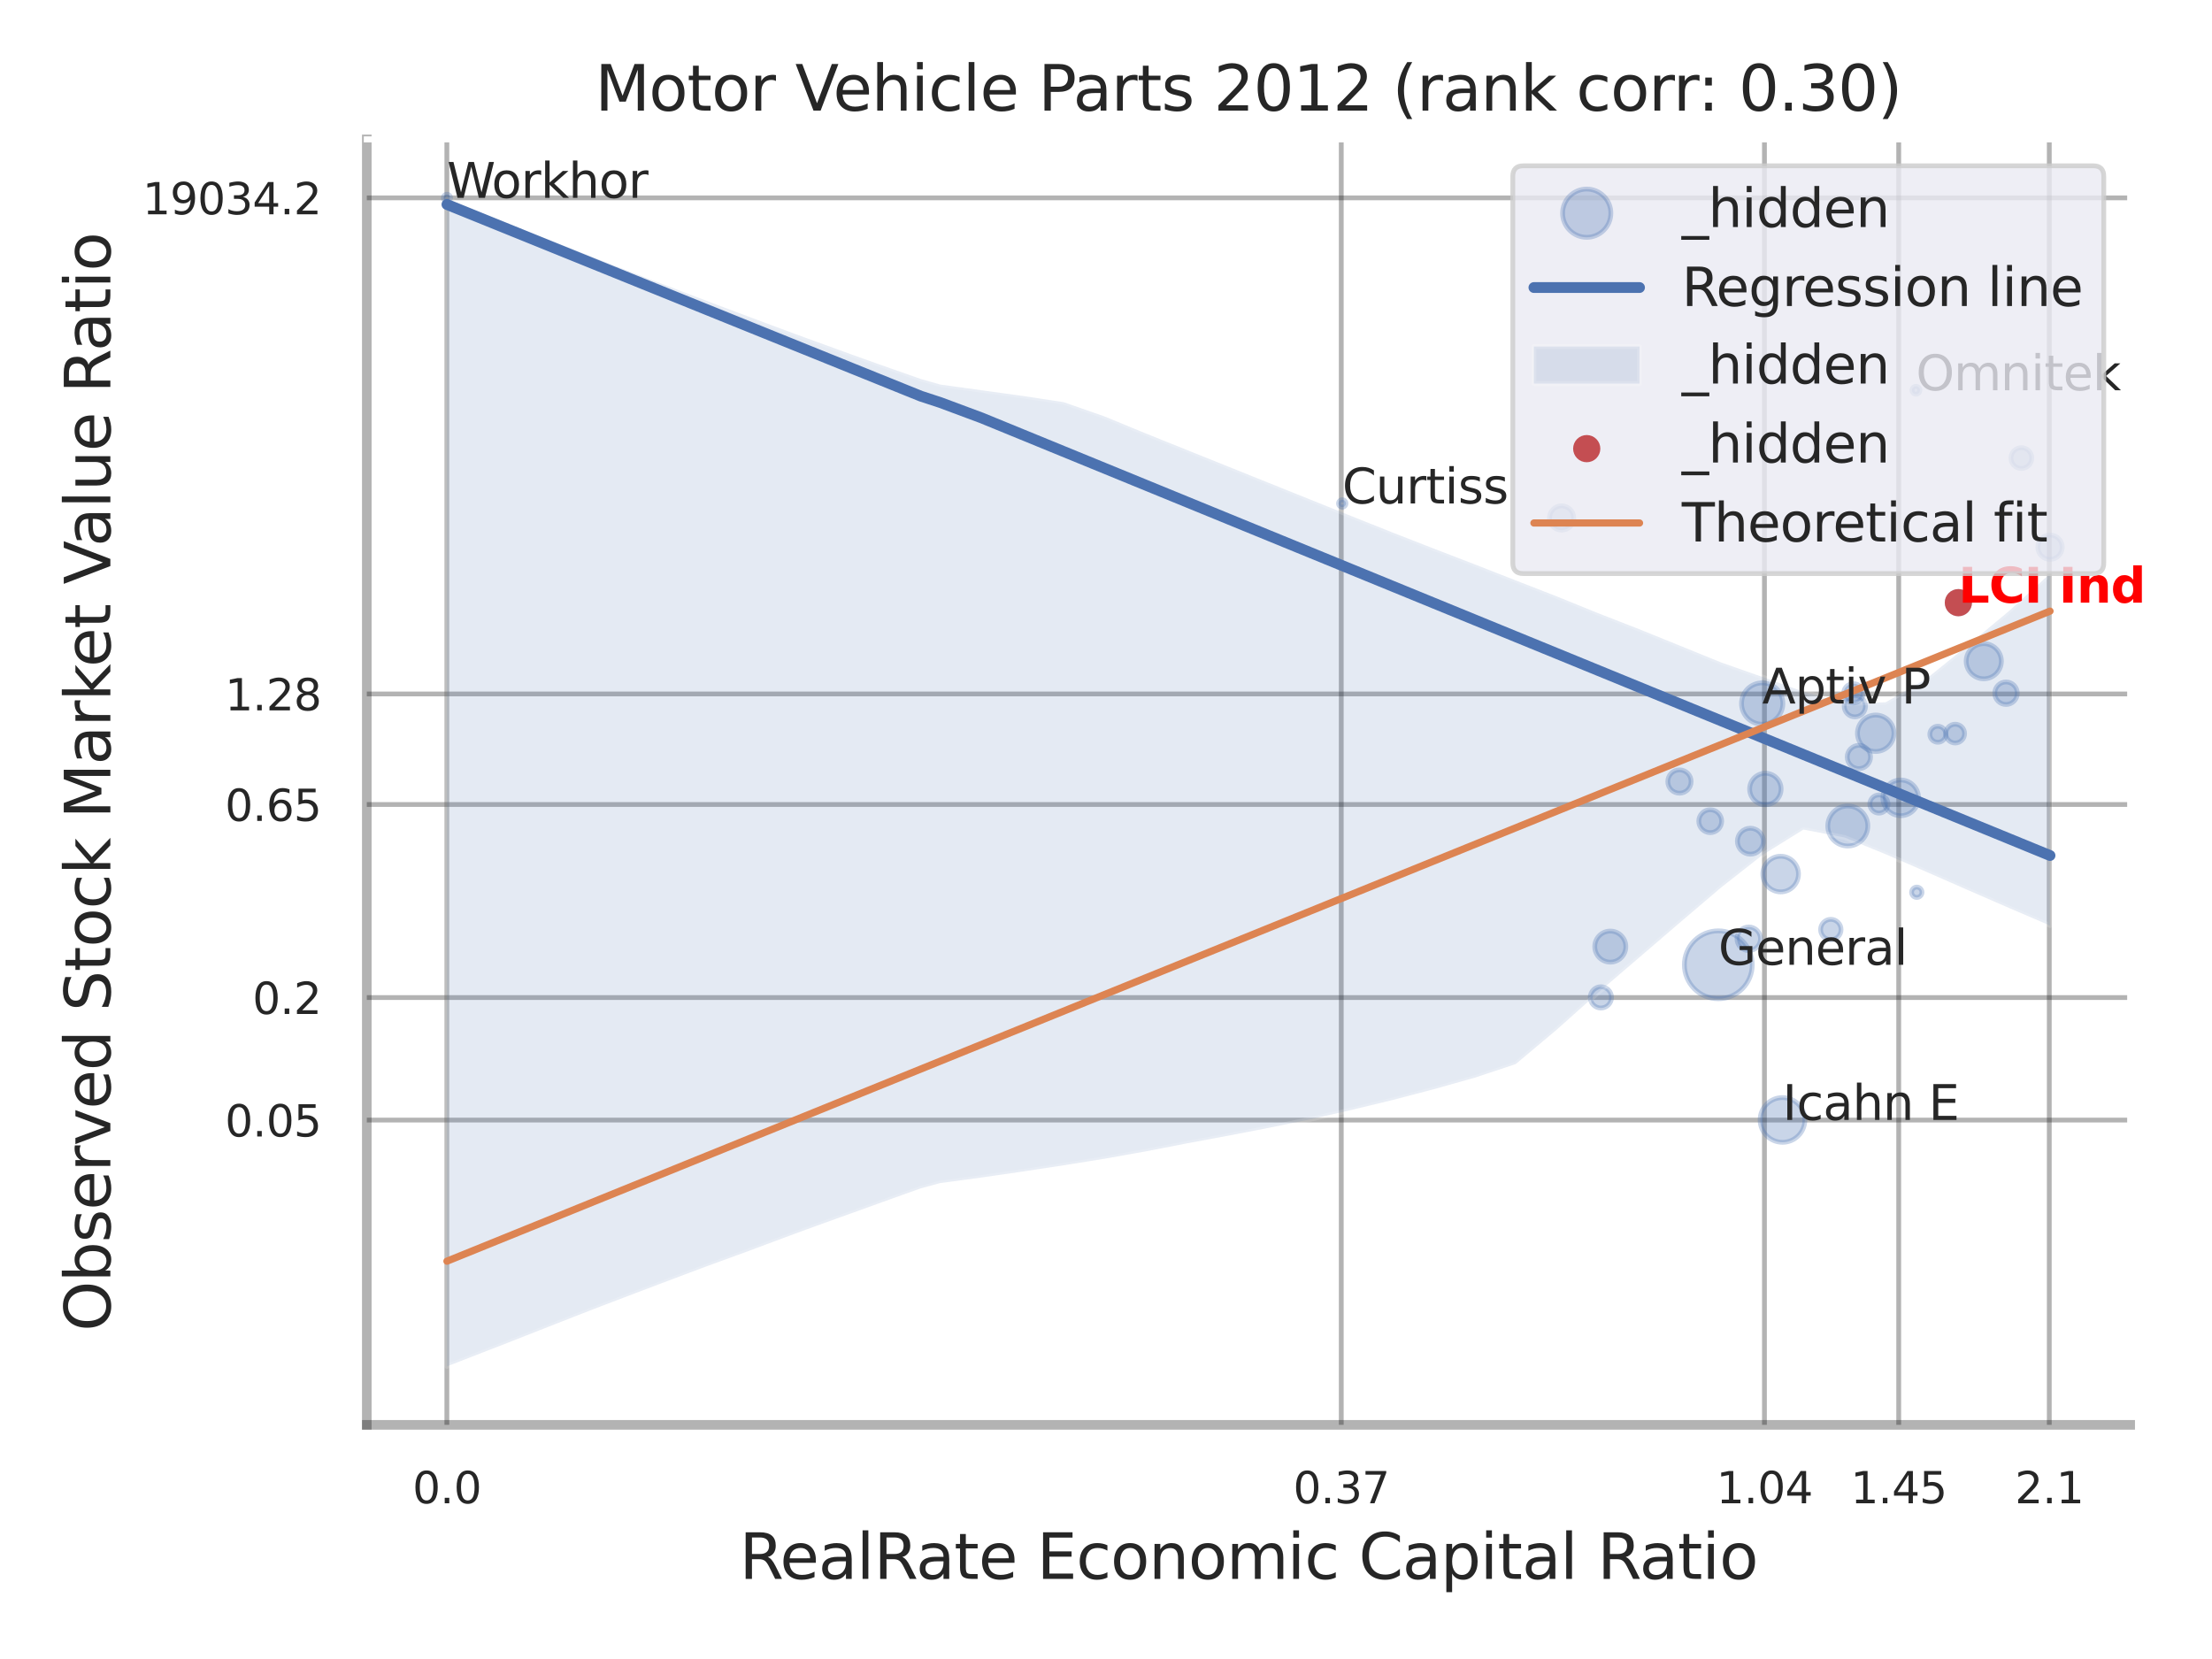 <?xml version="1.0" encoding="utf-8" standalone="no"?>
<!DOCTYPE svg PUBLIC "-//W3C//DTD SVG 1.1//EN"
  "http://www.w3.org/Graphics/SVG/1.1/DTD/svg11.dtd">
<svg xmlns:xlink="http://www.w3.org/1999/xlink" width="460.8pt" height="345.6pt" viewBox="0 0 460.8 345.6" xmlns="http://www.w3.org/2000/svg" version="1.1">
 <defs>
  <style type="text/css">*{stroke-linejoin: round; stroke-linecap: butt}</style>
 </defs>
 <g id="figure_1">
  <g id="patch_1">
   <path d="M 0 345.6 
L 460.8 345.6 
L 460.8 0 
L 0 0 
z
" style="fill: #ffffff"/>
  </g>
  <g id="axes_1">
   <g id="patch_2">
    <path d="M 76.41 296.82 
L 443.753 296.82 
L 443.753 29.04 
L 76.41 29.04 
z
" style="fill: #ffffff"/>
   </g>
   <g id="matplotlib.axis_1">
    <g id="xtick_1">
     <g id="line2d_1">
      <path d="M 93.089 296.82 
L 93.089 29.04 
" clip-path="url(#p6513c73895)" style="fill: none; stroke: #000000; stroke-opacity: 0.3; stroke-linecap: round"/>
     </g>
     <g id="text_1">
      <!-- 0.0 -->
      <g style="fill: #262626" transform="translate(85.933 313.159) scale(0.09 -0.09)">
       <defs>
        <path id="DejaVuSans-30" d="M 2034 4250 
Q 1547 4250 1301 3770 
Q 1056 3291 1056 2328 
Q 1056 1369 1301 889 
Q 1547 409 2034 409 
Q 2525 409 2770 889 
Q 3016 1369 3016 2328 
Q 3016 3291 2770 3770 
Q 2525 4250 2034 4250 
z
M 2034 4750 
Q 2819 4750 3233 4129 
Q 3647 3509 3647 2328 
Q 3647 1150 3233 529 
Q 2819 -91 2034 -91 
Q 1250 -91 836 529 
Q 422 1150 422 2328 
Q 422 3509 836 4129 
Q 1250 4750 2034 4750 
z
" transform="scale(0.016)"/>
        <path id="DejaVuSans-2e" d="M 684 794 
L 1344 794 
L 1344 0 
L 684 0 
L 684 794 
z
" transform="scale(0.016)"/>
       </defs>
       <use xlink:href="#DejaVuSans-30"/>
       <use xlink:href="#DejaVuSans-2e" transform="translate(63.623 0)"/>
       <use xlink:href="#DejaVuSans-30" transform="translate(95.41 0)"/>
      </g>
     </g>
    </g>
    <g id="xtick_2">
     <g id="line2d_2">
      <path d="M 279.408 296.82 
L 279.408 29.04 
" clip-path="url(#p6513c73895)" style="fill: none; stroke: #000000; stroke-opacity: 0.3; stroke-linecap: round"/>
     </g>
     <g id="text_2">
      <!-- 0.37 -->
      <g style="fill: #262626" transform="translate(269.389 313.159) scale(0.09 -0.09)">
       <defs>
        <path id="DejaVuSans-33" d="M 2597 2516 
Q 3050 2419 3304 2112 
Q 3559 1806 3559 1356 
Q 3559 666 3084 287 
Q 2609 -91 1734 -91 
Q 1441 -91 1130 -33 
Q 819 25 488 141 
L 488 750 
Q 750 597 1062 519 
Q 1375 441 1716 441 
Q 2309 441 2620 675 
Q 2931 909 2931 1356 
Q 2931 1769 2642 2001 
Q 2353 2234 1838 2234 
L 1294 2234 
L 1294 2753 
L 1863 2753 
Q 2328 2753 2575 2939 
Q 2822 3125 2822 3475 
Q 2822 3834 2567 4026 
Q 2313 4219 1838 4219 
Q 1578 4219 1281 4162 
Q 984 4106 628 3988 
L 628 4550 
Q 988 4650 1302 4700 
Q 1616 4750 1894 4750 
Q 2613 4750 3031 4423 
Q 3450 4097 3450 3541 
Q 3450 3153 3228 2886 
Q 3006 2619 2597 2516 
z
" transform="scale(0.016)"/>
        <path id="DejaVuSans-37" d="M 525 4666 
L 3525 4666 
L 3525 4397 
L 1831 0 
L 1172 0 
L 2766 4134 
L 525 4134 
L 525 4666 
z
" transform="scale(0.016)"/>
       </defs>
       <use xlink:href="#DejaVuSans-30"/>
       <use xlink:href="#DejaVuSans-2e" transform="translate(63.623 0)"/>
       <use xlink:href="#DejaVuSans-33" transform="translate(95.41 0)"/>
       <use xlink:href="#DejaVuSans-37" transform="translate(159.033 0)"/>
      </g>
     </g>
    </g>
    <g id="xtick_3">
     <g id="line2d_3">
      <path d="M 367.565 296.82 
L 367.565 29.04 
" clip-path="url(#p6513c73895)" style="fill: none; stroke: #000000; stroke-opacity: 0.3; stroke-linecap: round"/>
     </g>
     <g id="text_3">
      <!-- 1.04 -->
      <g style="fill: #262626" transform="translate(357.545 313.159) scale(0.09 -0.09)">
       <defs>
        <path id="DejaVuSans-31" d="M 794 531 
L 1825 531 
L 1825 4091 
L 703 3866 
L 703 4441 
L 1819 4666 
L 2450 4666 
L 2450 531 
L 3481 531 
L 3481 0 
L 794 0 
L 794 531 
z
" transform="scale(0.016)"/>
        <path id="DejaVuSans-34" d="M 2419 4116 
L 825 1625 
L 2419 1625 
L 2419 4116 
z
M 2253 4666 
L 3047 4666 
L 3047 1625 
L 3713 1625 
L 3713 1100 
L 3047 1100 
L 3047 0 
L 2419 0 
L 2419 1100 
L 313 1100 
L 313 1709 
L 2253 4666 
z
" transform="scale(0.016)"/>
       </defs>
       <use xlink:href="#DejaVuSans-31"/>
       <use xlink:href="#DejaVuSans-2e" transform="translate(63.623 0)"/>
       <use xlink:href="#DejaVuSans-30" transform="translate(95.41 0)"/>
       <use xlink:href="#DejaVuSans-34" transform="translate(159.033 0)"/>
      </g>
     </g>
    </g>
    <g id="xtick_4">
     <g id="line2d_4">
      <path d="M 395.537 296.82 
L 395.537 29.04 
" clip-path="url(#p6513c73895)" style="fill: none; stroke: #000000; stroke-opacity: 0.3; stroke-linecap: round"/>
     </g>
     <g id="text_4">
      <!-- 1.45 -->
      <g style="fill: #262626" transform="translate(385.518 313.159) scale(0.09 -0.09)">
       <defs>
        <path id="DejaVuSans-35" d="M 691 4666 
L 3169 4666 
L 3169 4134 
L 1269 4134 
L 1269 2991 
Q 1406 3038 1543 3061 
Q 1681 3084 1819 3084 
Q 2600 3084 3056 2656 
Q 3513 2228 3513 1497 
Q 3513 744 3044 326 
Q 2575 -91 1722 -91 
Q 1428 -91 1123 -41 
Q 819 9 494 109 
L 494 744 
Q 775 591 1075 516 
Q 1375 441 1709 441 
Q 2250 441 2565 725 
Q 2881 1009 2881 1497 
Q 2881 1984 2565 2268 
Q 2250 2553 1709 2553 
Q 1456 2553 1204 2497 
Q 953 2441 691 2322 
L 691 4666 
z
" transform="scale(0.016)"/>
       </defs>
       <use xlink:href="#DejaVuSans-31"/>
       <use xlink:href="#DejaVuSans-2e" transform="translate(63.623 0)"/>
       <use xlink:href="#DejaVuSans-34" transform="translate(95.41 0)"/>
       <use xlink:href="#DejaVuSans-35" transform="translate(159.033 0)"/>
      </g>
     </g>
    </g>
    <g id="xtick_5">
     <g id="line2d_5">
      <path d="M 426.901 296.82 
L 426.901 29.04 
" clip-path="url(#p6513c73895)" style="fill: none; stroke: #000000; stroke-opacity: 0.3; stroke-linecap: round"/>
     </g>
     <g id="text_5">
      <!-- 2.1 -->
      <g style="fill: #262626" transform="translate(419.744 313.159) scale(0.09 -0.09)">
       <defs>
        <path id="DejaVuSans-32" d="M 1228 531 
L 3431 531 
L 3431 0 
L 469 0 
L 469 531 
Q 828 903 1448 1529 
Q 2069 2156 2228 2338 
Q 2531 2678 2651 2914 
Q 2772 3150 2772 3378 
Q 2772 3750 2511 3984 
Q 2250 4219 1831 4219 
Q 1534 4219 1204 4116 
Q 875 4013 500 3803 
L 500 4441 
Q 881 4594 1212 4672 
Q 1544 4750 1819 4750 
Q 2544 4750 2975 4387 
Q 3406 4025 3406 3419 
Q 3406 3131 3298 2873 
Q 3191 2616 2906 2266 
Q 2828 2175 2409 1742 
Q 1991 1309 1228 531 
z
" transform="scale(0.016)"/>
       </defs>
       <use xlink:href="#DejaVuSans-32"/>
       <use xlink:href="#DejaVuSans-2e" transform="translate(63.623 0)"/>
       <use xlink:href="#DejaVuSans-31" transform="translate(95.41 0)"/>
      </g>
     </g>
    </g>
    <g id="xtick_6"/>
    <g id="xtick_7"/>
    <g id="text_6">
     <!-- RealRate Economic Capital Ratio -->
     <g style="fill: #262626" transform="translate(154.028 328.908) scale(0.13 -0.13)">
      <defs>
       <path id="DejaVuSans-52" d="M 2841 2188 
Q 3044 2119 3236 1894 
Q 3428 1669 3622 1275 
L 4263 0 
L 3584 0 
L 2988 1197 
Q 2756 1666 2539 1819 
Q 2322 1972 1947 1972 
L 1259 1972 
L 1259 0 
L 628 0 
L 628 4666 
L 2053 4666 
Q 2853 4666 3247 4331 
Q 3641 3997 3641 3322 
Q 3641 2881 3436 2590 
Q 3231 2300 2841 2188 
z
M 1259 4147 
L 1259 2491 
L 2053 2491 
Q 2509 2491 2742 2702 
Q 2975 2913 2975 3322 
Q 2975 3731 2742 3939 
Q 2509 4147 2053 4147 
L 1259 4147 
z
" transform="scale(0.016)"/>
       <path id="DejaVuSans-65" d="M 3597 1894 
L 3597 1613 
L 953 1613 
Q 991 1019 1311 708 
Q 1631 397 2203 397 
Q 2534 397 2845 478 
Q 3156 559 3463 722 
L 3463 178 
Q 3153 47 2828 -22 
Q 2503 -91 2169 -91 
Q 1331 -91 842 396 
Q 353 884 353 1716 
Q 353 2575 817 3079 
Q 1281 3584 2069 3584 
Q 2775 3584 3186 3129 
Q 3597 2675 3597 1894 
z
M 3022 2063 
Q 3016 2534 2758 2815 
Q 2500 3097 2075 3097 
Q 1594 3097 1305 2825 
Q 1016 2553 972 2059 
L 3022 2063 
z
" transform="scale(0.016)"/>
       <path id="DejaVuSans-61" d="M 2194 1759 
Q 1497 1759 1228 1600 
Q 959 1441 959 1056 
Q 959 750 1161 570 
Q 1363 391 1709 391 
Q 2188 391 2477 730 
Q 2766 1069 2766 1631 
L 2766 1759 
L 2194 1759 
z
M 3341 1997 
L 3341 0 
L 2766 0 
L 2766 531 
Q 2569 213 2275 61 
Q 1981 -91 1556 -91 
Q 1019 -91 701 211 
Q 384 513 384 1019 
Q 384 1609 779 1909 
Q 1175 2209 1959 2209 
L 2766 2209 
L 2766 2266 
Q 2766 2663 2505 2880 
Q 2244 3097 1772 3097 
Q 1472 3097 1187 3025 
Q 903 2953 641 2809 
L 641 3341 
Q 956 3463 1253 3523 
Q 1550 3584 1831 3584 
Q 2591 3584 2966 3190 
Q 3341 2797 3341 1997 
z
" transform="scale(0.016)"/>
       <path id="DejaVuSans-6c" d="M 603 4863 
L 1178 4863 
L 1178 0 
L 603 0 
L 603 4863 
z
" transform="scale(0.016)"/>
       <path id="DejaVuSans-74" d="M 1172 4494 
L 1172 3500 
L 2356 3500 
L 2356 3053 
L 1172 3053 
L 1172 1153 
Q 1172 725 1289 603 
Q 1406 481 1766 481 
L 2356 481 
L 2356 0 
L 1766 0 
Q 1100 0 847 248 
Q 594 497 594 1153 
L 594 3053 
L 172 3053 
L 172 3500 
L 594 3500 
L 594 4494 
L 1172 4494 
z
" transform="scale(0.016)"/>
       <path id="DejaVuSans-20" transform="scale(0.016)"/>
       <path id="DejaVuSans-45" d="M 628 4666 
L 3578 4666 
L 3578 4134 
L 1259 4134 
L 1259 2753 
L 3481 2753 
L 3481 2222 
L 1259 2222 
L 1259 531 
L 3634 531 
L 3634 0 
L 628 0 
L 628 4666 
z
" transform="scale(0.016)"/>
       <path id="DejaVuSans-63" d="M 3122 3366 
L 3122 2828 
Q 2878 2963 2633 3030 
Q 2388 3097 2138 3097 
Q 1578 3097 1268 2742 
Q 959 2388 959 1747 
Q 959 1106 1268 751 
Q 1578 397 2138 397 
Q 2388 397 2633 464 
Q 2878 531 3122 666 
L 3122 134 
Q 2881 22 2623 -34 
Q 2366 -91 2075 -91 
Q 1284 -91 818 406 
Q 353 903 353 1747 
Q 353 2603 823 3093 
Q 1294 3584 2113 3584 
Q 2378 3584 2631 3529 
Q 2884 3475 3122 3366 
z
" transform="scale(0.016)"/>
       <path id="DejaVuSans-6f" d="M 1959 3097 
Q 1497 3097 1228 2736 
Q 959 2375 959 1747 
Q 959 1119 1226 758 
Q 1494 397 1959 397 
Q 2419 397 2687 759 
Q 2956 1122 2956 1747 
Q 2956 2369 2687 2733 
Q 2419 3097 1959 3097 
z
M 1959 3584 
Q 2709 3584 3137 3096 
Q 3566 2609 3566 1747 
Q 3566 888 3137 398 
Q 2709 -91 1959 -91 
Q 1206 -91 779 398 
Q 353 888 353 1747 
Q 353 2609 779 3096 
Q 1206 3584 1959 3584 
z
" transform="scale(0.016)"/>
       <path id="DejaVuSans-6e" d="M 3513 2113 
L 3513 0 
L 2938 0 
L 2938 2094 
Q 2938 2591 2744 2837 
Q 2550 3084 2163 3084 
Q 1697 3084 1428 2787 
Q 1159 2491 1159 1978 
L 1159 0 
L 581 0 
L 581 3500 
L 1159 3500 
L 1159 2956 
Q 1366 3272 1645 3428 
Q 1925 3584 2291 3584 
Q 2894 3584 3203 3211 
Q 3513 2838 3513 2113 
z
" transform="scale(0.016)"/>
       <path id="DejaVuSans-6d" d="M 3328 2828 
Q 3544 3216 3844 3400 
Q 4144 3584 4550 3584 
Q 5097 3584 5394 3201 
Q 5691 2819 5691 2113 
L 5691 0 
L 5113 0 
L 5113 2094 
Q 5113 2597 4934 2840 
Q 4756 3084 4391 3084 
Q 3944 3084 3684 2787 
Q 3425 2491 3425 1978 
L 3425 0 
L 2847 0 
L 2847 2094 
Q 2847 2600 2669 2842 
Q 2491 3084 2119 3084 
Q 1678 3084 1418 2786 
Q 1159 2488 1159 1978 
L 1159 0 
L 581 0 
L 581 3500 
L 1159 3500 
L 1159 2956 
Q 1356 3278 1631 3431 
Q 1906 3584 2284 3584 
Q 2666 3584 2933 3390 
Q 3200 3197 3328 2828 
z
" transform="scale(0.016)"/>
       <path id="DejaVuSans-69" d="M 603 3500 
L 1178 3500 
L 1178 0 
L 603 0 
L 603 3500 
z
M 603 4863 
L 1178 4863 
L 1178 4134 
L 603 4134 
L 603 4863 
z
" transform="scale(0.016)"/>
       <path id="DejaVuSans-43" d="M 4122 4306 
L 4122 3641 
Q 3803 3938 3442 4084 
Q 3081 4231 2675 4231 
Q 1875 4231 1450 3742 
Q 1025 3253 1025 2328 
Q 1025 1406 1450 917 
Q 1875 428 2675 428 
Q 3081 428 3442 575 
Q 3803 722 4122 1019 
L 4122 359 
Q 3791 134 3420 21 
Q 3050 -91 2638 -91 
Q 1578 -91 968 557 
Q 359 1206 359 2328 
Q 359 3453 968 4101 
Q 1578 4750 2638 4750 
Q 3056 4750 3426 4639 
Q 3797 4528 4122 4306 
z
" transform="scale(0.016)"/>
       <path id="DejaVuSans-70" d="M 1159 525 
L 1159 -1331 
L 581 -1331 
L 581 3500 
L 1159 3500 
L 1159 2969 
Q 1341 3281 1617 3432 
Q 1894 3584 2278 3584 
Q 2916 3584 3314 3078 
Q 3713 2572 3713 1747 
Q 3713 922 3314 415 
Q 2916 -91 2278 -91 
Q 1894 -91 1617 61 
Q 1341 213 1159 525 
z
M 3116 1747 
Q 3116 2381 2855 2742 
Q 2594 3103 2138 3103 
Q 1681 3103 1420 2742 
Q 1159 2381 1159 1747 
Q 1159 1113 1420 752 
Q 1681 391 2138 391 
Q 2594 391 2855 752 
Q 3116 1113 3116 1747 
z
" transform="scale(0.016)"/>
      </defs>
      <use xlink:href="#DejaVuSans-52"/>
      <use xlink:href="#DejaVuSans-65" transform="translate(64.982 0)"/>
      <use xlink:href="#DejaVuSans-61" transform="translate(126.506 0)"/>
      <use xlink:href="#DejaVuSans-6c" transform="translate(187.785 0)"/>
      <use xlink:href="#DejaVuSans-52" transform="translate(215.568 0)"/>
      <use xlink:href="#DejaVuSans-61" transform="translate(282.801 0)"/>
      <use xlink:href="#DejaVuSans-74" transform="translate(344.08 0)"/>
      <use xlink:href="#DejaVuSans-65" transform="translate(383.289 0)"/>
      <use xlink:href="#DejaVuSans-20" transform="translate(444.812 0)"/>
      <use xlink:href="#DejaVuSans-45" transform="translate(476.6 0)"/>
      <use xlink:href="#DejaVuSans-63" transform="translate(539.783 0)"/>
      <use xlink:href="#DejaVuSans-6f" transform="translate(594.764 0)"/>
      <use xlink:href="#DejaVuSans-6e" transform="translate(655.945 0)"/>
      <use xlink:href="#DejaVuSans-6f" transform="translate(719.324 0)"/>
      <use xlink:href="#DejaVuSans-6d" transform="translate(780.506 0)"/>
      <use xlink:href="#DejaVuSans-69" transform="translate(877.918 0)"/>
      <use xlink:href="#DejaVuSans-63" transform="translate(905.701 0)"/>
      <use xlink:href="#DejaVuSans-20" transform="translate(960.682 0)"/>
      <use xlink:href="#DejaVuSans-43" transform="translate(992.469 0)"/>
      <use xlink:href="#DejaVuSans-61" transform="translate(1062.293 0)"/>
      <use xlink:href="#DejaVuSans-70" transform="translate(1123.572 0)"/>
      <use xlink:href="#DejaVuSans-69" transform="translate(1187.049 0)"/>
      <use xlink:href="#DejaVuSans-74" transform="translate(1214.832 0)"/>
      <use xlink:href="#DejaVuSans-61" transform="translate(1254.041 0)"/>
      <use xlink:href="#DejaVuSans-6c" transform="translate(1315.32 0)"/>
      <use xlink:href="#DejaVuSans-20" transform="translate(1343.104 0)"/>
      <use xlink:href="#DejaVuSans-52" transform="translate(1374.891 0)"/>
      <use xlink:href="#DejaVuSans-61" transform="translate(1442.123 0)"/>
      <use xlink:href="#DejaVuSans-74" transform="translate(1503.402 0)"/>
      <use xlink:href="#DejaVuSans-69" transform="translate(1542.611 0)"/>
      <use xlink:href="#DejaVuSans-6f" transform="translate(1570.395 0)"/>
     </g>
    </g>
   </g>
   <g id="matplotlib.axis_2">
    <g id="ytick_1">
     <g id="line2d_6">
      <path d="M 76.41 233.333 
L 443.753 233.333 
" clip-path="url(#p6513c73895)" style="fill: none; stroke: #000000; stroke-opacity: 0.3; stroke-linecap: round"/>
     </g>
     <g id="text_7">
      <!-- 0.05 -->
      <g style="fill: #262626" transform="translate(46.871 236.752) scale(0.09 -0.09)">
       <use xlink:href="#DejaVuSans-30"/>
       <use xlink:href="#DejaVuSans-2e" transform="translate(63.623 0)"/>
       <use xlink:href="#DejaVuSans-30" transform="translate(95.41 0)"/>
       <use xlink:href="#DejaVuSans-35" transform="translate(159.033 0)"/>
      </g>
     </g>
    </g>
    <g id="ytick_2">
     <g id="line2d_7">
      <path d="M 76.41 207.807 
L 443.753 207.807 
" clip-path="url(#p6513c73895)" style="fill: none; stroke: #000000; stroke-opacity: 0.3; stroke-linecap: round"/>
     </g>
     <g id="text_8">
      <!-- 0.2 -->
      <g style="fill: #262626" transform="translate(52.597 211.226) scale(0.09 -0.09)">
       <use xlink:href="#DejaVuSans-30"/>
       <use xlink:href="#DejaVuSans-2e" transform="translate(63.623 0)"/>
       <use xlink:href="#DejaVuSans-32" transform="translate(95.41 0)"/>
      </g>
     </g>
    </g>
    <g id="ytick_3">
     <g id="line2d_8">
      <path d="M 76.41 167.59 
L 443.753 167.59 
" clip-path="url(#p6513c73895)" style="fill: none; stroke: #000000; stroke-opacity: 0.3; stroke-linecap: round"/>
     </g>
     <g id="text_9">
      <!-- 0.65 -->
      <g style="fill: #262626" transform="translate(46.871 171.01) scale(0.09 -0.09)">
       <defs>
        <path id="DejaVuSans-36" d="M 2113 2584 
Q 1688 2584 1439 2293 
Q 1191 2003 1191 1497 
Q 1191 994 1439 701 
Q 1688 409 2113 409 
Q 2538 409 2786 701 
Q 3034 994 3034 1497 
Q 3034 2003 2786 2293 
Q 2538 2584 2113 2584 
z
M 3366 4563 
L 3366 3988 
Q 3128 4100 2886 4159 
Q 2644 4219 2406 4219 
Q 1781 4219 1451 3797 
Q 1122 3375 1075 2522 
Q 1259 2794 1537 2939 
Q 1816 3084 2150 3084 
Q 2853 3084 3261 2657 
Q 3669 2231 3669 1497 
Q 3669 778 3244 343 
Q 2819 -91 2113 -91 
Q 1303 -91 875 529 
Q 447 1150 447 2328 
Q 447 3434 972 4092 
Q 1497 4750 2381 4750 
Q 2619 4750 2861 4703 
Q 3103 4656 3366 4563 
z
" transform="scale(0.016)"/>
       </defs>
       <use xlink:href="#DejaVuSans-30"/>
       <use xlink:href="#DejaVuSans-2e" transform="translate(63.623 0)"/>
       <use xlink:href="#DejaVuSans-36" transform="translate(95.41 0)"/>
       <use xlink:href="#DejaVuSans-35" transform="translate(159.033 0)"/>
      </g>
     </g>
    </g>
    <g id="ytick_4">
     <g id="line2d_9">
      <path d="M 76.41 144.56 
L 443.753 144.56 
" clip-path="url(#p6513c73895)" style="fill: none; stroke: #000000; stroke-opacity: 0.3; stroke-linecap: round"/>
     </g>
     <g id="text_10">
      <!-- 1.28 -->
      <g style="fill: #262626" transform="translate(46.871 147.98) scale(0.09 -0.09)">
       <defs>
        <path id="DejaVuSans-38" d="M 2034 2216 
Q 1584 2216 1326 1975 
Q 1069 1734 1069 1313 
Q 1069 891 1326 650 
Q 1584 409 2034 409 
Q 2484 409 2743 651 
Q 3003 894 3003 1313 
Q 3003 1734 2745 1975 
Q 2488 2216 2034 2216 
z
M 1403 2484 
Q 997 2584 770 2862 
Q 544 3141 544 3541 
Q 544 4100 942 4425 
Q 1341 4750 2034 4750 
Q 2731 4750 3128 4425 
Q 3525 4100 3525 3541 
Q 3525 3141 3298 2862 
Q 3072 2584 2669 2484 
Q 3125 2378 3379 2068 
Q 3634 1759 3634 1313 
Q 3634 634 3220 271 
Q 2806 -91 2034 -91 
Q 1263 -91 848 271 
Q 434 634 434 1313 
Q 434 1759 690 2068 
Q 947 2378 1403 2484 
z
M 1172 3481 
Q 1172 3119 1398 2916 
Q 1625 2713 2034 2713 
Q 2441 2713 2670 2916 
Q 2900 3119 2900 3481 
Q 2900 3844 2670 4047 
Q 2441 4250 2034 4250 
Q 1625 4250 1398 4047 
Q 1172 3844 1172 3481 
z
" transform="scale(0.016)"/>
       </defs>
       <use xlink:href="#DejaVuSans-31"/>
       <use xlink:href="#DejaVuSans-2e" transform="translate(63.623 0)"/>
       <use xlink:href="#DejaVuSans-32" transform="translate(95.41 0)"/>
       <use xlink:href="#DejaVuSans-38" transform="translate(159.033 0)"/>
      </g>
     </g>
    </g>
    <g id="ytick_5">
     <g id="line2d_10">
      <path d="M 76.41 41.223 
L 443.753 41.223 
" clip-path="url(#p6513c73895)" style="fill: none; stroke: #000000; stroke-opacity: 0.3; stroke-linecap: round"/>
     </g>
     <g id="text_11">
      <!-- 19034.2 -->
      <g style="fill: #262626" transform="translate(29.692 44.642) scale(0.09 -0.09)">
       <defs>
        <path id="DejaVuSans-39" d="M 703 97 
L 703 672 
Q 941 559 1184 500 
Q 1428 441 1663 441 
Q 2288 441 2617 861 
Q 2947 1281 2994 2138 
Q 2813 1869 2534 1725 
Q 2256 1581 1919 1581 
Q 1219 1581 811 2004 
Q 403 2428 403 3163 
Q 403 3881 828 4315 
Q 1253 4750 1959 4750 
Q 2769 4750 3195 4129 
Q 3622 3509 3622 2328 
Q 3622 1225 3098 567 
Q 2575 -91 1691 -91 
Q 1453 -91 1209 -44 
Q 966 3 703 97 
z
M 1959 2075 
Q 2384 2075 2632 2365 
Q 2881 2656 2881 3163 
Q 2881 3666 2632 3958 
Q 2384 4250 1959 4250 
Q 1534 4250 1286 3958 
Q 1038 3666 1038 3163 
Q 1038 2656 1286 2365 
Q 1534 2075 1959 2075 
z
" transform="scale(0.016)"/>
       </defs>
       <use xlink:href="#DejaVuSans-31"/>
       <use xlink:href="#DejaVuSans-39" transform="translate(63.623 0)"/>
       <use xlink:href="#DejaVuSans-30" transform="translate(127.246 0)"/>
       <use xlink:href="#DejaVuSans-33" transform="translate(190.869 0)"/>
       <use xlink:href="#DejaVuSans-34" transform="translate(254.492 0)"/>
       <use xlink:href="#DejaVuSans-2e" transform="translate(318.115 0)"/>
       <use xlink:href="#DejaVuSans-32" transform="translate(349.902 0)"/>
      </g>
     </g>
    </g>
    <g id="ytick_6"/>
    <g id="ytick_7"/>
    <g id="ytick_8"/>
    <g id="ytick_9"/>
    <g id="ytick_10"/>
    <g id="text_12">
     <!-- Observed Stock Market Value Ratio -->
     <g style="fill: #262626" transform="translate(22.989 277.332) rotate(-90) scale(0.13 -0.13)">
      <defs>
       <path id="DejaVuSans-4f" d="M 2522 4238 
Q 1834 4238 1429 3725 
Q 1025 3213 1025 2328 
Q 1025 1447 1429 934 
Q 1834 422 2522 422 
Q 3209 422 3611 934 
Q 4013 1447 4013 2328 
Q 4013 3213 3611 3725 
Q 3209 4238 2522 4238 
z
M 2522 4750 
Q 3503 4750 4090 4092 
Q 4678 3434 4678 2328 
Q 4678 1225 4090 567 
Q 3503 -91 2522 -91 
Q 1538 -91 948 565 
Q 359 1222 359 2328 
Q 359 3434 948 4092 
Q 1538 4750 2522 4750 
z
" transform="scale(0.016)"/>
       <path id="DejaVuSans-62" d="M 3116 1747 
Q 3116 2381 2855 2742 
Q 2594 3103 2138 3103 
Q 1681 3103 1420 2742 
Q 1159 2381 1159 1747 
Q 1159 1113 1420 752 
Q 1681 391 2138 391 
Q 2594 391 2855 752 
Q 3116 1113 3116 1747 
z
M 1159 2969 
Q 1341 3281 1617 3432 
Q 1894 3584 2278 3584 
Q 2916 3584 3314 3078 
Q 3713 2572 3713 1747 
Q 3713 922 3314 415 
Q 2916 -91 2278 -91 
Q 1894 -91 1617 61 
Q 1341 213 1159 525 
L 1159 0 
L 581 0 
L 581 4863 
L 1159 4863 
L 1159 2969 
z
" transform="scale(0.016)"/>
       <path id="DejaVuSans-73" d="M 2834 3397 
L 2834 2853 
Q 2591 2978 2328 3040 
Q 2066 3103 1784 3103 
Q 1356 3103 1142 2972 
Q 928 2841 928 2578 
Q 928 2378 1081 2264 
Q 1234 2150 1697 2047 
L 1894 2003 
Q 2506 1872 2764 1633 
Q 3022 1394 3022 966 
Q 3022 478 2636 193 
Q 2250 -91 1575 -91 
Q 1294 -91 989 -36 
Q 684 19 347 128 
L 347 722 
Q 666 556 975 473 
Q 1284 391 1588 391 
Q 1994 391 2212 530 
Q 2431 669 2431 922 
Q 2431 1156 2273 1281 
Q 2116 1406 1581 1522 
L 1381 1569 
Q 847 1681 609 1914 
Q 372 2147 372 2553 
Q 372 3047 722 3315 
Q 1072 3584 1716 3584 
Q 2034 3584 2315 3537 
Q 2597 3491 2834 3397 
z
" transform="scale(0.016)"/>
       <path id="DejaVuSans-72" d="M 2631 2963 
Q 2534 3019 2420 3045 
Q 2306 3072 2169 3072 
Q 1681 3072 1420 2755 
Q 1159 2438 1159 1844 
L 1159 0 
L 581 0 
L 581 3500 
L 1159 3500 
L 1159 2956 
Q 1341 3275 1631 3429 
Q 1922 3584 2338 3584 
Q 2397 3584 2469 3576 
Q 2541 3569 2628 3553 
L 2631 2963 
z
" transform="scale(0.016)"/>
       <path id="DejaVuSans-76" d="M 191 3500 
L 800 3500 
L 1894 563 
L 2988 3500 
L 3597 3500 
L 2284 0 
L 1503 0 
L 191 3500 
z
" transform="scale(0.016)"/>
       <path id="DejaVuSans-64" d="M 2906 2969 
L 2906 4863 
L 3481 4863 
L 3481 0 
L 2906 0 
L 2906 525 
Q 2725 213 2448 61 
Q 2172 -91 1784 -91 
Q 1150 -91 751 415 
Q 353 922 353 1747 
Q 353 2572 751 3078 
Q 1150 3584 1784 3584 
Q 2172 3584 2448 3432 
Q 2725 3281 2906 2969 
z
M 947 1747 
Q 947 1113 1208 752 
Q 1469 391 1925 391 
Q 2381 391 2643 752 
Q 2906 1113 2906 1747 
Q 2906 2381 2643 2742 
Q 2381 3103 1925 3103 
Q 1469 3103 1208 2742 
Q 947 2381 947 1747 
z
" transform="scale(0.016)"/>
       <path id="DejaVuSans-53" d="M 3425 4513 
L 3425 3897 
Q 3066 4069 2747 4153 
Q 2428 4238 2131 4238 
Q 1616 4238 1336 4038 
Q 1056 3838 1056 3469 
Q 1056 3159 1242 3001 
Q 1428 2844 1947 2747 
L 2328 2669 
Q 3034 2534 3370 2195 
Q 3706 1856 3706 1288 
Q 3706 609 3251 259 
Q 2797 -91 1919 -91 
Q 1588 -91 1214 -16 
Q 841 59 441 206 
L 441 856 
Q 825 641 1194 531 
Q 1563 422 1919 422 
Q 2459 422 2753 634 
Q 3047 847 3047 1241 
Q 3047 1584 2836 1778 
Q 2625 1972 2144 2069 
L 1759 2144 
Q 1053 2284 737 2584 
Q 422 2884 422 3419 
Q 422 4038 858 4394 
Q 1294 4750 2059 4750 
Q 2388 4750 2728 4690 
Q 3069 4631 3425 4513 
z
" transform="scale(0.016)"/>
       <path id="DejaVuSans-6b" d="M 581 4863 
L 1159 4863 
L 1159 1991 
L 2875 3500 
L 3609 3500 
L 1753 1863 
L 3688 0 
L 2938 0 
L 1159 1709 
L 1159 0 
L 581 0 
L 581 4863 
z
" transform="scale(0.016)"/>
       <path id="DejaVuSans-4d" d="M 628 4666 
L 1569 4666 
L 2759 1491 
L 3956 4666 
L 4897 4666 
L 4897 0 
L 4281 0 
L 4281 4097 
L 3078 897 
L 2444 897 
L 1241 4097 
L 1241 0 
L 628 0 
L 628 4666 
z
" transform="scale(0.016)"/>
       <path id="DejaVuSans-56" d="M 1831 0 
L 50 4666 
L 709 4666 
L 2188 738 
L 3669 4666 
L 4325 4666 
L 2547 0 
L 1831 0 
z
" transform="scale(0.016)"/>
       <path id="DejaVuSans-75" d="M 544 1381 
L 544 3500 
L 1119 3500 
L 1119 1403 
Q 1119 906 1312 657 
Q 1506 409 1894 409 
Q 2359 409 2629 706 
Q 2900 1003 2900 1516 
L 2900 3500 
L 3475 3500 
L 3475 0 
L 2900 0 
L 2900 538 
Q 2691 219 2414 64 
Q 2138 -91 1772 -91 
Q 1169 -91 856 284 
Q 544 659 544 1381 
z
M 1991 3584 
L 1991 3584 
z
" transform="scale(0.016)"/>
      </defs>
      <use xlink:href="#DejaVuSans-4f"/>
      <use xlink:href="#DejaVuSans-62" transform="translate(78.711 0)"/>
      <use xlink:href="#DejaVuSans-73" transform="translate(142.188 0)"/>
      <use xlink:href="#DejaVuSans-65" transform="translate(194.287 0)"/>
      <use xlink:href="#DejaVuSans-72" transform="translate(255.811 0)"/>
      <use xlink:href="#DejaVuSans-76" transform="translate(296.924 0)"/>
      <use xlink:href="#DejaVuSans-65" transform="translate(356.104 0)"/>
      <use xlink:href="#DejaVuSans-64" transform="translate(417.627 0)"/>
      <use xlink:href="#DejaVuSans-20" transform="translate(481.104 0)"/>
      <use xlink:href="#DejaVuSans-53" transform="translate(512.891 0)"/>
      <use xlink:href="#DejaVuSans-74" transform="translate(576.367 0)"/>
      <use xlink:href="#DejaVuSans-6f" transform="translate(615.576 0)"/>
      <use xlink:href="#DejaVuSans-63" transform="translate(676.758 0)"/>
      <use xlink:href="#DejaVuSans-6b" transform="translate(731.738 0)"/>
      <use xlink:href="#DejaVuSans-20" transform="translate(789.648 0)"/>
      <use xlink:href="#DejaVuSans-4d" transform="translate(821.436 0)"/>
      <use xlink:href="#DejaVuSans-61" transform="translate(907.715 0)"/>
      <use xlink:href="#DejaVuSans-72" transform="translate(968.994 0)"/>
      <use xlink:href="#DejaVuSans-6b" transform="translate(1010.107 0)"/>
      <use xlink:href="#DejaVuSans-65" transform="translate(1064.393 0)"/>
      <use xlink:href="#DejaVuSans-74" transform="translate(1125.916 0)"/>
      <use xlink:href="#DejaVuSans-20" transform="translate(1165.125 0)"/>
      <use xlink:href="#DejaVuSans-56" transform="translate(1196.912 0)"/>
      <use xlink:href="#DejaVuSans-61" transform="translate(1257.57 0)"/>
      <use xlink:href="#DejaVuSans-6c" transform="translate(1318.85 0)"/>
      <use xlink:href="#DejaVuSans-75" transform="translate(1346.633 0)"/>
      <use xlink:href="#DejaVuSans-65" transform="translate(1410.012 0)"/>
      <use xlink:href="#DejaVuSans-20" transform="translate(1471.535 0)"/>
      <use xlink:href="#DejaVuSans-52" transform="translate(1503.322 0)"/>
      <use xlink:href="#DejaVuSans-61" transform="translate(1570.555 0)"/>
      <use xlink:href="#DejaVuSans-74" transform="translate(1631.834 0)"/>
      <use xlink:href="#DejaVuSans-69" transform="translate(1671.043 0)"/>
      <use xlink:href="#DejaVuSans-6f" transform="translate(1698.826 0)"/>
     </g>
    </g>
   </g>
   <g id="PathCollection_1">
    <path d="M 370.943 185.798 
C 371.928 185.798 372.872 185.407 373.569 184.71 
C 374.265 184.014 374.657 183.069 374.657 182.084 
C 374.657 181.099 374.265 180.154 373.569 179.457 
C 372.872 178.761 371.928 178.37 370.943 178.37 
C 369.957 178.37 369.013 178.761 368.316 179.457 
C 367.62 180.154 367.228 181.099 367.228 182.084 
C 367.228 183.069 367.62 184.014 368.316 184.71 
C 369.013 185.407 369.957 185.798 370.943 185.798 
z
" clip-path="url(#p6513c73895)" style="fill: #4c72b0; fill-opacity: 0.3; stroke: #4c72b0; stroke-opacity: 0.3"/>
    <path d="M 364.631 177.94 
C 365.348 177.94 366.036 177.655 366.544 177.147 
C 367.051 176.64 367.336 175.952 367.336 175.235 
C 367.336 174.517 367.051 173.829 366.544 173.322 
C 366.036 172.815 365.348 172.53 364.631 172.53 
C 363.913 172.53 363.225 172.815 362.718 173.322 
C 362.211 173.829 361.926 174.517 361.926 175.235 
C 361.926 175.952 362.211 176.64 362.718 177.147 
C 363.225 177.655 363.913 177.94 364.631 177.94 
z
" clip-path="url(#p6513c73895)" style="fill: #4c72b0; fill-opacity: 0.3; stroke: #4c72b0; stroke-opacity: 0.3"/>
    <path d="M 386.081 146.452 
C 386.616 146.452 387.129 146.239 387.508 145.861 
C 387.886 145.482 388.098 144.969 388.098 144.434 
C 388.098 143.899 387.886 143.386 387.508 143.007 
C 387.129 142.629 386.616 142.416 386.081 142.416 
C 385.546 142.416 385.033 142.629 384.654 143.007 
C 384.276 143.386 384.063 143.899 384.063 144.434 
C 384.063 144.969 384.276 145.482 384.654 145.861 
C 385.033 146.239 385.546 146.452 386.081 146.452 
z
" clip-path="url(#p6513c73895)" style="fill: #4c72b0; fill-opacity: 0.3; stroke: #4c72b0; stroke-opacity: 0.3"/>
    <path d="M 387.24 160.122 
C 387.883 160.122 388.501 159.866 388.956 159.411 
C 389.411 158.956 389.667 158.338 389.667 157.695 
C 389.667 157.051 389.411 156.433 388.956 155.978 
C 388.501 155.523 387.883 155.267 387.24 155.267 
C 386.596 155.267 385.978 155.523 385.523 155.978 
C 385.068 156.433 384.812 157.051 384.812 157.695 
C 384.812 158.338 385.068 158.956 385.523 159.411 
C 385.978 159.866 386.596 160.122 387.24 160.122 
z
" clip-path="url(#p6513c73895)" style="fill: #4c72b0; fill-opacity: 0.3; stroke: #4c72b0; stroke-opacity: 0.3"/>
    <path d="M 417.891 146.755 
C 418.513 146.755 419.11 146.508 419.551 146.068 
C 419.991 145.628 420.238 145.031 420.238 144.408 
C 420.238 143.786 419.991 143.189 419.551 142.749 
C 419.11 142.309 418.513 142.061 417.891 142.061 
C 417.268 142.061 416.671 142.309 416.231 142.749 
C 415.791 143.189 415.544 143.786 415.544 144.408 
C 415.544 145.031 415.791 145.628 416.231 146.068 
C 416.671 146.508 417.268 146.755 417.891 146.755 
z
" clip-path="url(#p6513c73895)" style="fill: #4c72b0; fill-opacity: 0.3; stroke: #4c72b0; stroke-opacity: 0.3"/>
    <path d="M 349.865 165.238 
C 350.509 165.238 351.127 164.982 351.583 164.527 
C 352.039 164.071 352.295 163.453 352.295 162.808 
C 352.295 162.164 352.039 161.546 351.583 161.09 
C 351.127 160.634 350.509 160.378 349.865 160.378 
C 349.22 160.378 348.602 160.634 348.146 161.09 
C 347.691 161.546 347.435 162.164 347.435 162.808 
C 347.435 163.453 347.691 164.071 348.146 164.527 
C 348.602 164.982 349.22 165.238 349.865 165.238 
z
" clip-path="url(#p6513c73895)" style="fill: #4c72b0; fill-opacity: 0.3; stroke: #4c72b0; stroke-opacity: 0.3"/>
    <path d="M 427.056 116.533 
C 427.731 116.533 428.378 116.265 428.855 115.788 
C 429.332 115.311 429.6 114.664 429.6 113.989 
C 429.6 113.314 429.332 112.667 428.855 112.19 
C 428.378 111.713 427.731 111.445 427.056 111.445 
C 426.381 111.445 425.734 111.713 425.257 112.19 
C 424.78 112.667 424.511 113.314 424.511 113.989 
C 424.511 114.664 424.78 115.311 425.257 115.788 
C 425.734 116.265 426.381 116.533 427.056 116.533 
z
" clip-path="url(#p6513c73895)" style="fill: #4c72b0; fill-opacity: 0.3; stroke: #4c72b0; stroke-opacity: 0.3"/>
    <path d="M 403.688 154.629 
C 404.132 154.629 404.557 154.452 404.871 154.139 
C 405.184 153.825 405.36 153.4 405.36 152.957 
C 405.36 152.513 405.184 152.088 404.871 151.774 
C 404.557 151.461 404.132 151.285 403.688 151.285 
C 403.245 151.285 402.82 151.461 402.506 151.774 
C 402.193 152.088 402.016 152.513 402.016 152.957 
C 402.016 153.4 402.193 153.825 402.506 154.139 
C 402.82 154.452 403.245 154.629 403.688 154.629 
z
" clip-path="url(#p6513c73895)" style="fill: #4c72b0; fill-opacity: 0.3; stroke: #4c72b0; stroke-opacity: 0.3"/>
    <path d="M 407.964 127.88 
C 408.583 127.88 409.177 127.634 409.615 127.196 
C 410.053 126.758 410.299 126.164 410.299 125.545 
C 410.299 124.925 410.053 124.331 409.615 123.893 
C 409.177 123.455 408.583 123.209 407.964 123.209 
C 407.345 123.209 406.751 123.455 406.313 123.893 
C 405.875 124.331 405.629 124.925 405.629 125.545 
C 405.629 126.164 405.875 126.758 406.313 127.196 
C 406.751 127.634 407.345 127.88 407.964 127.88 
z
" clip-path="url(#p6513c73895)" style="fill: #4c72b0; fill-opacity: 0.3; stroke: #4c72b0; stroke-opacity: 0.3"/>
    <path d="M 395.954 169.925 
C 396.94 169.925 397.886 169.533 398.583 168.836 
C 399.28 168.139 399.672 167.193 399.672 166.207 
C 399.672 165.221 399.28 164.275 398.583 163.578 
C 397.886 162.881 396.94 162.489 395.954 162.489 
C 394.968 162.489 394.023 162.881 393.325 163.578 
C 392.628 164.275 392.236 165.221 392.236 166.207 
C 392.236 167.193 392.628 168.139 393.325 168.836 
C 394.023 169.533 394.968 169.925 395.954 169.925 
z
" clip-path="url(#p6513c73895)" style="fill: #4c72b0; fill-opacity: 0.3; stroke: #4c72b0; stroke-opacity: 0.3"/>
    <path d="M 413.258 141.406 
C 414.231 141.406 415.163 141.02 415.85 140.332 
C 416.538 139.645 416.924 138.712 416.924 137.74 
C 416.924 136.768 416.538 135.836 415.85 135.148 
C 415.163 134.461 414.231 134.075 413.258 134.075 
C 412.286 134.075 411.354 134.461 410.666 135.148 
C 409.979 135.836 409.593 136.768 409.593 137.74 
C 409.593 138.712 409.979 139.645 410.666 140.332 
C 411.354 141.02 412.286 141.406 413.258 141.406 
z
" clip-path="url(#p6513c73895)" style="fill: #4c72b0; fill-opacity: 0.3; stroke: #4c72b0; stroke-opacity: 0.3"/>
    <path d="M 371.327 237.961 
C 372.563 237.961 373.748 237.47 374.621 236.597 
C 375.495 235.723 375.986 234.538 375.986 233.303 
C 375.986 232.067 375.495 230.882 374.621 230.009 
C 373.748 229.135 372.563 228.644 371.327 228.644 
C 370.092 228.644 368.907 229.135 368.033 230.009 
C 367.16 230.882 366.669 232.067 366.669 233.303 
C 366.669 234.538 367.16 235.723 368.033 236.597 
C 368.907 237.47 370.092 237.961 371.327 237.961 
z
" clip-path="url(#p6513c73895)" style="fill: #4c72b0; fill-opacity: 0.3; stroke: #4c72b0; stroke-opacity: 0.3"/>
    <path d="M 384.931 176.242 
C 386.038 176.242 387.1 175.803 387.883 175.02 
C 388.666 174.237 389.106 173.175 389.106 172.068 
C 389.106 170.961 388.666 169.899 387.883 169.117 
C 387.1 168.334 386.038 167.894 384.931 167.894 
C 383.824 167.894 382.763 168.334 381.98 169.117 
C 381.197 169.899 380.757 170.961 380.757 172.068 
C 380.757 173.175 381.197 174.237 381.98 175.02 
C 382.763 175.803 383.824 176.242 384.931 176.242 
z
" clip-path="url(#p6513c73895)" style="fill: #4c72b0; fill-opacity: 0.3; stroke: #4c72b0; stroke-opacity: 0.3"/>
    <path d="M 421.088 97.595 
C 421.664 97.595 422.216 97.367 422.623 96.959 
C 423.03 96.552 423.259 96 423.259 95.425 
C 423.259 94.849 423.03 94.297 422.623 93.89 
C 422.216 93.483 421.664 93.254 421.088 93.254 
C 420.513 93.254 419.96 93.483 419.553 93.89 
C 419.146 94.297 418.918 94.849 418.918 95.425 
C 418.918 96 419.146 96.552 419.553 96.959 
C 419.96 97.367 420.513 97.595 421.088 97.595 
z
" clip-path="url(#p6513c73895)" style="fill: #4c72b0; fill-opacity: 0.3; stroke: #4c72b0; stroke-opacity: 0.3"/>
    <path d="M 386.403 149.336 
C 386.992 149.336 387.556 149.102 387.973 148.686 
C 388.389 148.27 388.623 147.705 388.623 147.116 
C 388.623 146.527 388.389 145.963 387.973 145.546 
C 387.556 145.13 386.992 144.896 386.403 144.896 
C 385.814 144.896 385.249 145.13 384.833 145.546 
C 384.417 145.963 384.183 146.527 384.183 147.116 
C 384.183 147.705 384.417 148.27 384.833 148.686 
C 385.249 149.102 385.814 149.336 386.403 149.336 
z
" clip-path="url(#p6513c73895)" style="fill: #4c72b0; fill-opacity: 0.3; stroke: #4c72b0; stroke-opacity: 0.3"/>
    <path d="M 333.495 209.988 
C 334.082 209.988 334.645 209.755 335.06 209.339 
C 335.475 208.924 335.709 208.361 335.709 207.774 
C 335.709 207.187 335.475 206.623 335.06 206.208 
C 334.645 205.793 334.082 205.56 333.495 205.56 
C 332.907 205.56 332.344 205.793 331.929 206.208 
C 331.514 206.623 331.281 207.187 331.281 207.774 
C 331.281 208.361 331.514 208.924 331.929 209.339 
C 332.344 209.755 332.907 209.988 333.495 209.988 
z
" clip-path="url(#p6513c73895)" style="fill: #4c72b0; fill-opacity: 0.3; stroke: #4c72b0; stroke-opacity: 0.3"/>
    <path d="M 407.302 154.78 
C 407.821 154.78 408.319 154.573 408.686 154.206 
C 409.053 153.839 409.259 153.341 409.259 152.822 
C 409.259 152.303 409.053 151.805 408.686 151.438 
C 408.319 151.071 407.821 150.865 407.302 150.865 
C 406.783 150.865 406.285 151.071 405.918 151.438 
C 405.551 151.805 405.344 152.303 405.344 152.822 
C 405.344 153.341 405.551 153.839 405.918 154.206 
C 406.285 154.573 406.783 154.78 407.302 154.78 
z
" clip-path="url(#p6513c73895)" style="fill: #4c72b0; fill-opacity: 0.3; stroke: #4c72b0; stroke-opacity: 0.3"/>
    <path d="M 391.416 169.389 
C 391.919 169.389 392.401 169.19 392.757 168.834 
C 393.113 168.478 393.312 167.996 393.312 167.493 
C 393.312 166.99 393.113 166.508 392.757 166.152 
C 392.401 165.796 391.919 165.597 391.416 165.597 
C 390.913 165.597 390.431 165.796 390.075 166.152 
C 389.719 166.508 389.52 166.99 389.52 167.493 
C 389.52 167.996 389.719 168.478 390.075 168.834 
C 390.431 169.19 390.913 169.389 391.416 169.389 
z
" clip-path="url(#p6513c73895)" style="fill: #4c72b0; fill-opacity: 0.3; stroke: #4c72b0; stroke-opacity: 0.3"/>
    <path d="M 390.741 156.551 
C 391.749 156.551 392.716 156.151 393.428 155.438 
C 394.141 154.725 394.541 153.759 394.541 152.751 
C 394.541 151.743 394.141 150.777 393.428 150.064 
C 392.716 149.351 391.749 148.951 390.741 148.951 
C 389.733 148.951 388.767 149.351 388.054 150.064 
C 387.342 150.777 386.941 151.743 386.941 152.751 
C 386.941 153.759 387.342 154.725 388.054 155.438 
C 388.767 156.151 389.733 156.551 390.741 156.551 
z
" clip-path="url(#p6513c73895)" style="fill: #4c72b0; fill-opacity: 0.3; stroke: #4c72b0; stroke-opacity: 0.3"/>
    <path d="M 364.301 198.019 
C 364.952 198.019 365.577 197.76 366.038 197.299 
C 366.498 196.839 366.757 196.214 366.757 195.563 
C 366.757 194.911 366.498 194.287 366.038 193.826 
C 365.577 193.365 364.952 193.107 364.301 193.107 
C 363.65 193.107 363.025 193.365 362.564 193.826 
C 362.104 194.287 361.845 194.911 361.845 195.563 
C 361.845 196.214 362.104 196.839 362.564 197.299 
C 363.025 197.76 363.65 198.019 364.301 198.019 
z
" clip-path="url(#p6513c73895)" style="fill: #4c72b0; fill-opacity: 0.3; stroke: #4c72b0; stroke-opacity: 0.3"/>
    <path d="M 335.454 200.433 
C 336.313 200.433 337.137 200.092 337.744 199.485 
C 338.351 198.878 338.692 198.054 338.692 197.195 
C 338.692 196.337 338.351 195.513 337.744 194.906 
C 337.137 194.299 336.313 193.958 335.454 193.958 
C 334.596 193.958 333.772 194.299 333.165 194.906 
C 332.558 195.513 332.217 196.337 332.217 197.195 
C 332.217 198.054 332.558 198.878 333.165 199.485 
C 333.772 200.092 334.596 200.433 335.454 200.433 
z
" clip-path="url(#p6513c73895)" style="fill: #4c72b0; fill-opacity: 0.3; stroke: #4c72b0; stroke-opacity: 0.3"/>
    <path d="M 381.392 195.775 
C 381.957 195.775 382.499 195.551 382.898 195.151 
C 383.297 194.752 383.522 194.21 383.522 193.646 
C 383.522 193.081 383.297 192.539 382.898 192.14 
C 382.499 191.741 381.957 191.516 381.392 191.516 
C 380.828 191.516 380.286 191.741 379.887 192.14 
C 379.487 192.539 379.263 193.081 379.263 193.646 
C 379.263 194.21 379.487 194.752 379.887 195.151 
C 380.286 195.551 380.828 195.775 381.392 195.775 
z
" clip-path="url(#p6513c73895)" style="fill: #4c72b0; fill-opacity: 0.3; stroke: #4c72b0; stroke-opacity: 0.3"/>
    <path d="M 356.272 173.452 
C 356.905 173.452 357.512 173.201 357.959 172.753 
C 358.406 172.306 358.658 171.699 358.658 171.066 
C 358.658 170.433 358.406 169.827 357.959 169.379 
C 357.512 168.932 356.905 168.68 356.272 168.68 
C 355.639 168.68 355.032 168.932 354.585 169.379 
C 354.138 169.827 353.886 170.433 353.886 171.066 
C 353.886 171.699 354.138 172.306 354.585 172.753 
C 355.032 173.201 355.639 173.452 356.272 173.452 
z
" clip-path="url(#p6513c73895)" style="fill: #4c72b0; fill-opacity: 0.3; stroke: #4c72b0; stroke-opacity: 0.3"/>
    <path d="M 325.31 110.434 
C 325.981 110.434 326.624 110.167 327.099 109.693 
C 327.573 109.218 327.84 108.575 327.84 107.904 
C 327.84 107.232 327.573 106.589 327.099 106.114 
C 326.624 105.64 325.981 105.373 325.31 105.373 
C 324.639 105.373 323.995 105.64 323.52 106.114 
C 323.046 106.589 322.779 107.232 322.779 107.904 
C 322.779 108.575 323.046 109.218 323.52 109.693 
C 323.995 110.167 324.639 110.434 325.31 110.434 
z
" clip-path="url(#p6513c73895)" style="fill: #4c72b0; fill-opacity: 0.3; stroke: #4c72b0; stroke-opacity: 0.3"/>
    <path d="M 279.615 105.647 
C 279.819 105.647 280.015 105.566 280.159 105.422 
C 280.304 105.277 280.385 105.081 280.385 104.877 
C 280.385 104.673 280.304 104.477 280.159 104.333 
C 280.015 104.189 279.819 104.107 279.615 104.107 
C 279.411 104.107 279.215 104.189 279.071 104.333 
C 278.926 104.477 278.845 104.673 278.845 104.877 
C 278.845 105.081 278.926 105.277 279.071 105.422 
C 279.215 105.566 279.411 105.647 279.615 105.647 
z
" clip-path="url(#p6513c73895)" style="fill: #4c72b0; fill-opacity: 0.3; stroke: #4c72b0; stroke-opacity: 0.3"/>
    <path d="M 399.127 82.12 
C 399.345 82.12 399.554 82.033 399.708 81.879 
C 399.863 81.725 399.949 81.516 399.949 81.298 
C 399.949 81.08 399.863 80.871 399.708 80.717 
C 399.554 80.562 399.345 80.476 399.127 80.476 
C 398.909 80.476 398.7 80.562 398.546 80.717 
C 398.392 80.871 398.305 81.08 398.305 81.298 
C 398.305 81.516 398.392 81.725 398.546 81.879 
C 398.7 82.033 398.909 82.12 399.127 82.12 
z
" clip-path="url(#p6513c73895)" style="fill: #4c72b0; fill-opacity: 0.3; stroke: #4c72b0; stroke-opacity: 0.3"/>
    <path d="M 367.76 167.638 
C 368.629 167.638 369.463 167.292 370.078 166.678 
C 370.693 166.063 371.039 165.229 371.039 164.359 
C 371.039 163.489 370.693 162.655 370.078 162.04 
C 369.463 161.425 368.629 161.08 367.76 161.08 
C 366.89 161.08 366.056 161.425 365.441 162.04 
C 364.826 162.655 364.481 163.489 364.481 164.359 
C 364.481 165.229 364.826 166.063 365.441 166.678 
C 366.056 167.292 366.89 167.638 367.76 167.638 
z
" clip-path="url(#p6513c73895)" style="fill: #4c72b0; fill-opacity: 0.3; stroke: #4c72b0; stroke-opacity: 0.3"/>
    <path d="M 93.107 41.959 
C 93.306 41.959 93.496 41.88 93.636 41.74 
C 93.776 41.6 93.855 41.41 93.855 41.212 
C 93.855 41.014 93.776 40.824 93.636 40.683 
C 93.496 40.543 93.306 40.464 93.107 40.464 
C 92.909 40.464 92.719 40.543 92.579 40.683 
C 92.439 40.824 92.36 41.014 92.36 41.212 
C 92.36 41.41 92.439 41.6 92.579 41.74 
C 92.719 41.88 92.909 41.959 93.107 41.959 
z
" clip-path="url(#p6513c73895)" style="fill: #4c72b0; fill-opacity: 0.3; stroke: #4c72b0; stroke-opacity: 0.3"/>
    <path d="M 399.303 186.957 
C 399.59 186.957 399.865 186.843 400.068 186.641 
C 400.271 186.438 400.385 186.163 400.385 185.876 
C 400.385 185.59 400.271 185.315 400.068 185.112 
C 399.865 184.909 399.59 184.795 399.303 184.795 
C 399.017 184.795 398.742 184.909 398.539 185.112 
C 398.336 185.315 398.222 185.59 398.222 185.876 
C 398.222 186.163 398.336 186.438 398.539 186.641 
C 398.742 186.843 399.017 186.957 399.303 186.957 
z
" clip-path="url(#p6513c73895)" style="fill: #4c72b0; fill-opacity: 0.3; stroke: #4c72b0; stroke-opacity: 0.3"/>
    <path d="M 357.955 208.053 
C 359.83 208.053 361.629 207.308 362.955 205.982 
C 364.281 204.656 365.026 202.857 365.026 200.982 
C 365.026 199.107 364.281 197.308 362.955 195.982 
C 361.629 194.656 359.83 193.911 357.955 193.911 
C 356.079 193.911 354.281 194.656 352.955 195.982 
C 351.629 197.308 350.884 199.107 350.884 200.982 
C 350.884 202.857 351.629 204.656 352.955 205.982 
C 354.281 207.308 356.079 208.053 357.955 208.053 
z
" clip-path="url(#p6513c73895)" style="fill: #4c72b0; fill-opacity: 0.3; stroke: #4c72b0; stroke-opacity: 0.3"/>
    <path d="M 367.098 150.868 
C 368.24 150.868 369.336 150.414 370.144 149.606 
C 370.952 148.798 371.406 147.702 371.406 146.56 
C 371.406 145.417 370.952 144.321 370.144 143.513 
C 369.336 142.705 368.24 142.252 367.098 142.252 
C 365.955 142.252 364.859 142.705 364.051 143.513 
C 363.243 144.321 362.789 145.417 362.789 146.56 
C 362.789 147.702 363.243 148.798 364.051 149.606 
C 364.859 150.414 365.955 150.868 367.098 150.868 
z
" clip-path="url(#p6513c73895)" style="fill: #4c72b0; fill-opacity: 0.3; stroke: #4c72b0; stroke-opacity: 0.3"/>
   </g>
   <g id="FillBetweenPolyCollection_1">
    <defs>
     <path id="m80f7ef820f" d="M 93.107 -304.169 
L 93.107 -60.952 
L 93.834 -61.235 
L 94.569 -61.521 
L 95.313 -61.811 
L 96.064 -62.103 
L 96.825 -62.399 
L 97.594 -62.698 
L 98.372 -63 
L 99.159 -63.306 
L 99.956 -63.615 
L 100.763 -63.928 
L 101.579 -64.245 
L 102.406 -64.565 
L 103.243 -64.889 
L 104.091 -65.218 
L 104.95 -65.551 
L 105.82 -65.894 
L 106.702 -66.241 
L 107.595 -66.593 
L 108.501 -66.949 
L 109.419 -67.31 
L 110.351 -67.676 
L 111.295 -68.047 
L 112.253 -68.424 
L 113.226 -68.805 
L 114.213 -69.193 
L 115.214 -69.585 
L 116.231 -69.984 
L 117.264 -70.389 
L 118.313 -70.8 
L 119.379 -71.217 
L 120.463 -71.641 
L 121.565 -72.071 
L 122.685 -72.509 
L 123.824 -72.952 
L 124.984 -73.396 
L 126.164 -73.847 
L 127.365 -74.305 
L 128.589 -74.772 
L 129.835 -75.247 
L 131.106 -75.731 
L 132.401 -76.223 
L 133.723 -76.724 
L 135.071 -77.236 
L 136.447 -77.757 
L 137.852 -78.288 
L 139.288 -78.83 
L 140.755 -79.384 
L 142.256 -79.949 
L 143.792 -80.526 
L 145.364 -81.116 
L 146.974 -81.718 
L 148.624 -82.323 
L 150.316 -82.943 
L 152.053 -83.577 
L 153.837 -84.226 
L 155.67 -84.895 
L 157.555 -85.601 
L 159.495 -86.326 
L 161.494 -87.072 
L 163.555 -87.84 
L 165.682 -88.63 
L 167.879 -89.434 
L 170.152 -90.26 
L 172.506 -91.111 
L 174.946 -91.99 
L 177.48 -92.899 
L 180.115 -93.847 
L 182.858 -94.839 
L 185.721 -95.869 
L 188.712 -96.941 
L 191.845 -98.057 
L 195.894 -99.155 
L 204.455 -100.3 
L 213.017 -101.545 
L 221.578 -102.849 
L 230.14 -104.224 
L 238.701 -105.749 
L 247.263 -107.418 
L 255.825 -109.01 
L 264.386 -110.666 
L 272.948 -112.431 
L 281.509 -114.372 
L 290.071 -116.442 
L 298.632 -118.683 
L 307.194 -121.094 
L 315.755 -123.936 
L 324.317 -131.119 
L 332.879 -138.769 
L 341.44 -146.102 
L 350.002 -153.456 
L 358.563 -160.737 
L 367.125 -167.469 
L 375.686 -172.787 
L 384.248 -171.138 
L 392.81 -167.652 
L 401.371 -163.945 
L 409.933 -160.187 
L 418.494 -156.462 
L 427.056 -152.79 
L 427.056 -226.084 
L 427.056 -226.084 
L 418.494 -218.296 
L 409.933 -211.17 
L 401.371 -204.253 
L 392.81 -199.3 
L 384.248 -199.042 
L 375.686 -201.516 
L 367.125 -204.582 
L 358.563 -207.592 
L 350.002 -211.072 
L 341.44 -214.543 
L 332.879 -217.878 
L 324.317 -221.353 
L 315.755 -224.69 
L 307.194 -228.04 
L 298.632 -231.336 
L 290.071 -234.677 
L 281.509 -238.09 
L 272.948 -241.535 
L 264.386 -244.973 
L 255.825 -248.416 
L 247.263 -251.856 
L 238.701 -255.3 
L 230.14 -258.83 
L 221.578 -261.821 
L 213.017 -263.121 
L 204.455 -264.304 
L 195.894 -265.485 
L 191.845 -266.641 
L 188.712 -267.742 
L 185.721 -268.79 
L 182.858 -269.798 
L 180.115 -270.783 
L 177.48 -271.724 
L 174.946 -272.643 
L 172.506 -273.53 
L 170.152 -274.388 
L 167.879 -275.208 
L 165.682 -276.018 
L 163.555 -276.804 
L 161.494 -277.568 
L 159.495 -278.31 
L 157.555 -279.037 
L 155.67 -279.742 
L 153.837 -280.43 
L 152.053 -281.101 
L 150.316 -281.756 
L 148.624 -282.395 
L 146.974 -283.019 
L 145.364 -283.629 
L 143.792 -284.228 
L 142.256 -284.809 
L 140.755 -285.391 
L 139.288 -285.957 
L 137.852 -286.487 
L 136.447 -287.009 
L 135.071 -287.527 
L 133.723 -288.051 
L 132.401 -288.565 
L 131.106 -289.069 
L 129.835 -289.56 
L 128.589 -290.049 
L 127.365 -290.526 
L 126.164 -290.995 
L 124.984 -291.456 
L 123.824 -291.913 
L 122.685 -292.367 
L 121.565 -292.8 
L 120.463 -293.233 
L 119.379 -293.652 
L 118.313 -294.072 
L 117.264 -294.48 
L 116.231 -294.887 
L 115.214 -295.291 
L 114.213 -295.692 
L 113.226 -296.081 
L 112.253 -296.464 
L 111.295 -296.845 
L 110.351 -297.226 
L 109.419 -297.596 
L 108.501 -297.962 
L 107.595 -298.326 
L 106.702 -298.685 
L 105.82 -299.039 
L 104.95 -299.387 
L 104.091 -299.731 
L 103.243 -300.076 
L 102.406 -300.406 
L 101.579 -300.738 
L 100.763 -301.065 
L 99.956 -301.389 
L 99.159 -301.707 
L 98.372 -302.024 
L 97.594 -302.337 
L 96.825 -302.651 
L 96.064 -302.962 
L 95.313 -303.267 
L 94.569 -303.572 
L 93.834 -303.872 
L 93.107 -304.169 
z
" style="stroke: #ffffff; stroke-opacity: 0.15"/>
    </defs>
    <g clip-path="url(#p6513c73895)">
     <use xlink:href="#m80f7ef820f" x="0" y="345.6" style="fill: #4c72b0; fill-opacity: 0.15; stroke: #ffffff; stroke-opacity: 0.15"/>
    </g>
   </g>
   <g id="PathCollection_2">
    <defs>
     <path id="m98ee927295" d="M 0 2.335 
C 0.619 2.335 1.213 2.089 1.651 1.651 
C 2.089 1.213 2.335 0.619 2.335 0 
C 2.335 -0.619 2.089 -1.213 1.651 -1.651 
C 1.213 -2.089 0.619 -2.335 0 -2.335 
C -0.619 -2.335 -1.213 -2.089 -1.651 -1.651 
C -2.089 -1.213 -2.335 -0.619 -2.335 0 
C -2.335 0.619 -2.089 1.213 -1.651 1.651 
C -1.213 2.089 -0.619 2.335 0 2.335 
z
" style="stroke: #c44e52"/>
    </defs>
    <g clip-path="url(#p6513c73895)">
     <use xlink:href="#m98ee927295" x="407.964" y="125.545" style="fill: #c44e52; stroke: #c44e52"/>
    </g>
   </g>
   <g id="line2d_11">
    <path d="M 93.107 42.594 
L 93.834 42.888 
L 94.569 43.186 
L 95.313 43.487 
L 96.064 43.791 
L 96.825 44.099 
L 97.594 44.411 
L 98.372 44.726 
L 99.159 45.045 
L 99.956 45.368 
L 100.763 45.694 
L 101.579 46.025 
L 102.406 46.36 
L 103.243 46.699 
L 104.091 47.042 
L 104.95 47.39 
L 105.82 47.742 
L 106.702 48.1 
L 107.595 48.461 
L 108.501 48.828 
L 109.419 49.2 
L 110.351 49.577 
L 111.295 49.96 
L 112.253 50.348 
L 113.226 50.741 
L 114.213 51.141 
L 115.214 51.547 
L 116.231 51.958 
L 117.264 52.377 
L 118.313 52.801 
L 119.379 53.233 
L 120.463 53.672 
L 121.565 54.118 
L 122.685 54.571 
L 123.824 55.032 
L 124.984 55.502 
L 126.164 55.979 
L 127.365 56.466 
L 128.589 56.961 
L 129.835 57.466 
L 131.106 57.98 
L 132.401 58.504 
L 133.723 59.039 
L 135.071 59.584 
L 136.447 60.141 
L 137.852 60.71 
L 139.288 61.291 
L 140.755 61.885 
L 142.256 62.492 
L 143.792 63.113 
L 145.364 63.749 
L 146.974 64.401 
L 148.624 65.068 
L 150.316 65.753 
L 152.053 66.455 
L 153.837 67.176 
L 155.67 67.918 
L 157.555 68.68 
L 159.495 69.464 
L 161.494 70.272 
L 163.555 71.106 
L 165.682 71.965 
L 167.879 72.854 
L 170.152 73.772 
L 172.506 74.723 
L 174.946 75.709 
L 177.48 76.733 
L 180.115 77.797 
L 182.858 78.905 
L 185.721 80.061 
L 188.712 81.269 
L 191.845 82.533 
L 195.894 83.86 
L 204.455 87.048 
L 213.017 90.554 
L 221.578 94.061 
L 230.14 97.568 
L 238.701 101.074 
L 247.263 104.581 
L 255.825 108.087 
L 264.386 111.594 
L 272.948 115.1 
L 281.509 118.607 
L 290.071 122.113 
L 298.632 125.62 
L 307.194 129.126 
L 315.755 132.633 
L 324.317 136.139 
L 332.879 139.646 
L 341.44 143.152 
L 350.002 146.659 
L 358.563 150.165 
L 367.125 153.672 
L 375.686 157.178 
L 384.248 160.685 
L 392.81 164.191 
L 401.371 167.698 
L 409.933 171.204 
L 418.494 174.711 
L 427.056 178.217 
" clip-path="url(#p6513c73895)" style="fill: none; stroke: #4c72b0; stroke-width: 2.25; stroke-linecap: round"/>
   </g>
   <g id="line2d_12">
    <path d="M 370.943 150.065 
L 364.631 152.625 
L 386.081 143.926 
L 387.24 143.457 
L 417.891 131.027 
L 349.865 158.612 
L 427.056 127.311 
L 403.688 136.786 
L 407.964 135.053 
L 395.954 139.923 
L 413.258 132.906 
L 371.327 149.909 
L 384.931 144.392 
L 421.088 129.731 
L 386.403 143.796 
L 333.495 165.251 
L 407.302 135.321 
L 391.416 141.763 
L 390.741 142.037 
L 364.301 152.758 
L 335.454 164.456 
L 381.392 145.828 
L 356.272 156.014 
L 325.31 168.57 
L 279.615 187.099 
L 399.127 138.636 
L 367.76 151.356 
L 93.107 262.73 
L 399.303 138.564 
L 357.955 155.332 
L 367.098 151.624 
" clip-path="url(#p6513c73895)" style="fill: none; stroke: #dd8452; stroke-width: 1.5; stroke-linecap: round"/>
   </g>
   <g id="patch_3">
    <path d="M 76.41 296.82 
L 76.41 29.04 
" style="fill: none; opacity: 0.3; stroke: #000000; stroke-width: 2; stroke-linejoin: miter; stroke-linecap: square"/>
   </g>
   <g id="patch_4">
    <path d="M 443.753 296.82 
L 443.753 29.04 
" style="fill: none; stroke: #ffffff; stroke-width: 1.25; stroke-linejoin: miter; stroke-linecap: square"/>
   </g>
   <g id="patch_5">
    <path d="M 76.41 296.82 
L 443.753 296.82 
" style="fill: none; opacity: 0.3; stroke: #000000; stroke-width: 2; stroke-linejoin: miter; stroke-linecap: square"/>
   </g>
   <g id="patch_6">
    <path d="M 76.41 29.04 
L 443.753 29.04 
" style="fill: none; stroke: #ffffff; stroke-width: 1.25; stroke-linejoin: miter; stroke-linecap: square"/>
   </g>
   <g id="text_13">
    <!-- LCI Ind -->
    <g style="fill: #ff0000" transform="translate(407.964 125.545) scale(0.1 -0.1)">
     <defs>
      <path id="DejaVuSans-Bold-4c" d="M 588 4666 
L 1791 4666 
L 1791 909 
L 3903 909 
L 3903 0 
L 588 0 
L 588 4666 
z
" transform="scale(0.016)"/>
      <path id="DejaVuSans-Bold-43" d="M 4288 256 
Q 3956 84 3597 -3 
Q 3238 -91 2847 -91 
Q 1681 -91 1000 561 
Q 319 1213 319 2328 
Q 319 3447 1000 4098 
Q 1681 4750 2847 4750 
Q 3238 4750 3597 4662 
Q 3956 4575 4288 4403 
L 4288 3438 
Q 3953 3666 3628 3772 
Q 3303 3878 2944 3878 
Q 2300 3878 1931 3465 
Q 1563 3053 1563 2328 
Q 1563 1606 1931 1193 
Q 2300 781 2944 781 
Q 3303 781 3628 887 
Q 3953 994 4288 1222 
L 4288 256 
z
" transform="scale(0.016)"/>
      <path id="DejaVuSans-Bold-49" d="M 588 4666 
L 1791 4666 
L 1791 0 
L 588 0 
L 588 4666 
z
" transform="scale(0.016)"/>
      <path id="DejaVuSans-Bold-20" transform="scale(0.016)"/>
      <path id="DejaVuSans-Bold-6e" d="M 4056 2131 
L 4056 0 
L 2931 0 
L 2931 347 
L 2931 1631 
Q 2931 2084 2911 2256 
Q 2891 2428 2841 2509 
Q 2775 2619 2662 2680 
Q 2550 2741 2406 2741 
Q 2056 2741 1856 2470 
Q 1656 2200 1656 1722 
L 1656 0 
L 538 0 
L 538 3500 
L 1656 3500 
L 1656 2988 
Q 1909 3294 2193 3439 
Q 2478 3584 2822 3584 
Q 3428 3584 3742 3212 
Q 4056 2841 4056 2131 
z
" transform="scale(0.016)"/>
      <path id="DejaVuSans-Bold-64" d="M 2919 2988 
L 2919 4863 
L 4044 4863 
L 4044 0 
L 2919 0 
L 2919 506 
Q 2688 197 2409 53 
Q 2131 -91 1766 -91 
Q 1119 -91 703 423 
Q 288 938 288 1747 
Q 288 2556 703 3070 
Q 1119 3584 1766 3584 
Q 2128 3584 2408 3439 
Q 2688 3294 2919 2988 
z
M 2181 722 
Q 2541 722 2730 984 
Q 2919 1247 2919 1747 
Q 2919 2247 2730 2509 
Q 2541 2772 2181 2772 
Q 1825 2772 1636 2509 
Q 1447 2247 1447 1747 
Q 1447 1247 1636 984 
Q 1825 722 2181 722 
z
" transform="scale(0.016)"/>
     </defs>
     <use xlink:href="#DejaVuSans-Bold-4c"/>
     <use xlink:href="#DejaVuSans-Bold-43" transform="translate(63.721 0)"/>
     <use xlink:href="#DejaVuSans-Bold-49" transform="translate(137.109 0)"/>
     <use xlink:href="#DejaVuSans-Bold-20" transform="translate(174.316 0)"/>
     <use xlink:href="#DejaVuSans-Bold-49" transform="translate(209.131 0)"/>
     <use xlink:href="#DejaVuSans-Bold-6e" transform="translate(246.338 0)"/>
     <use xlink:href="#DejaVuSans-Bold-64" transform="translate(317.529 0)"/>
    </g>
   </g>
   <g id="text_14">
    <!-- Icahn E -->
    <g style="fill: #262626" transform="translate(371.327 233.303) scale(0.1 -0.1)">
     <defs>
      <path id="DejaVuSans-49" d="M 628 4666 
L 1259 4666 
L 1259 0 
L 628 0 
L 628 4666 
z
" transform="scale(0.016)"/>
      <path id="DejaVuSans-68" d="M 3513 2113 
L 3513 0 
L 2938 0 
L 2938 2094 
Q 2938 2591 2744 2837 
Q 2550 3084 2163 3084 
Q 1697 3084 1428 2787 
Q 1159 2491 1159 1978 
L 1159 0 
L 581 0 
L 581 4863 
L 1159 4863 
L 1159 2956 
Q 1366 3272 1645 3428 
Q 1925 3584 2291 3584 
Q 2894 3584 3203 3211 
Q 3513 2838 3513 2113 
z
" transform="scale(0.016)"/>
     </defs>
     <use xlink:href="#DejaVuSans-49"/>
     <use xlink:href="#DejaVuSans-63" transform="translate(29.492 0)"/>
     <use xlink:href="#DejaVuSans-61" transform="translate(84.473 0)"/>
     <use xlink:href="#DejaVuSans-68" transform="translate(145.752 0)"/>
     <use xlink:href="#DejaVuSans-6e" transform="translate(209.131 0)"/>
     <use xlink:href="#DejaVuSans-20" transform="translate(272.51 0)"/>
     <use xlink:href="#DejaVuSans-45" transform="translate(304.297 0)"/>
    </g>
   </g>
   <g id="text_15">
    <!-- Curtiss -->
    <g style="fill: #262626" transform="translate(279.615 104.877) scale(0.1 -0.1)">
     <use xlink:href="#DejaVuSans-43"/>
     <use xlink:href="#DejaVuSans-75" transform="translate(69.824 0)"/>
     <use xlink:href="#DejaVuSans-72" transform="translate(133.203 0)"/>
     <use xlink:href="#DejaVuSans-74" transform="translate(174.316 0)"/>
     <use xlink:href="#DejaVuSans-69" transform="translate(213.525 0)"/>
     <use xlink:href="#DejaVuSans-73" transform="translate(241.309 0)"/>
     <use xlink:href="#DejaVuSans-73" transform="translate(293.408 0)"/>
    </g>
   </g>
   <g id="text_16">
    <!-- Omnitek -->
    <g style="fill: #262626" transform="translate(399.127 81.298) scale(0.1 -0.1)">
     <use xlink:href="#DejaVuSans-4f"/>
     <use xlink:href="#DejaVuSans-6d" transform="translate(78.711 0)"/>
     <use xlink:href="#DejaVuSans-6e" transform="translate(176.123 0)"/>
     <use xlink:href="#DejaVuSans-69" transform="translate(239.502 0)"/>
     <use xlink:href="#DejaVuSans-74" transform="translate(267.285 0)"/>
     <use xlink:href="#DejaVuSans-65" transform="translate(306.494 0)"/>
     <use xlink:href="#DejaVuSans-6b" transform="translate(368.018 0)"/>
    </g>
   </g>
   <g id="text_17">
    <!-- Workhor -->
    <g style="fill: #262626" transform="translate(93.107 41.212) scale(0.1 -0.1)">
     <defs>
      <path id="DejaVuSans-57" d="M 213 4666 
L 850 4666 
L 1831 722 
L 2809 4666 
L 3519 4666 
L 4500 722 
L 5478 4666 
L 6119 4666 
L 4947 0 
L 4153 0 
L 3169 4050 
L 2175 0 
L 1381 0 
L 213 4666 
z
" transform="scale(0.016)"/>
     </defs>
     <use xlink:href="#DejaVuSans-57"/>
     <use xlink:href="#DejaVuSans-6f" transform="translate(93.002 0)"/>
     <use xlink:href="#DejaVuSans-72" transform="translate(154.184 0)"/>
     <use xlink:href="#DejaVuSans-6b" transform="translate(195.297 0)"/>
     <use xlink:href="#DejaVuSans-68" transform="translate(253.207 0)"/>
     <use xlink:href="#DejaVuSans-6f" transform="translate(316.586 0)"/>
     <use xlink:href="#DejaVuSans-72" transform="translate(377.768 0)"/>
    </g>
   </g>
   <g id="text_18">
    <!-- General -->
    <g style="fill: #262626" transform="translate(357.955 200.982) scale(0.1 -0.1)">
     <defs>
      <path id="DejaVuSans-47" d="M 3809 666 
L 3809 1919 
L 2778 1919 
L 2778 2438 
L 4434 2438 
L 4434 434 
Q 4069 175 3628 42 
Q 3188 -91 2688 -91 
Q 1594 -91 976 548 
Q 359 1188 359 2328 
Q 359 3472 976 4111 
Q 1594 4750 2688 4750 
Q 3144 4750 3555 4637 
Q 3966 4525 4313 4306 
L 4313 3634 
Q 3963 3931 3569 4081 
Q 3175 4231 2741 4231 
Q 1884 4231 1454 3753 
Q 1025 3275 1025 2328 
Q 1025 1384 1454 906 
Q 1884 428 2741 428 
Q 3075 428 3337 486 
Q 3600 544 3809 666 
z
" transform="scale(0.016)"/>
     </defs>
     <use xlink:href="#DejaVuSans-47"/>
     <use xlink:href="#DejaVuSans-65" transform="translate(77.49 0)"/>
     <use xlink:href="#DejaVuSans-6e" transform="translate(139.014 0)"/>
     <use xlink:href="#DejaVuSans-65" transform="translate(202.393 0)"/>
     <use xlink:href="#DejaVuSans-72" transform="translate(263.916 0)"/>
     <use xlink:href="#DejaVuSans-61" transform="translate(305.029 0)"/>
     <use xlink:href="#DejaVuSans-6c" transform="translate(366.309 0)"/>
    </g>
   </g>
   <g id="text_19">
    <!-- Aptiv P -->
    <g style="fill: #262626" transform="translate(367.098 146.56) scale(0.1 -0.1)">
     <defs>
      <path id="DejaVuSans-41" d="M 2188 4044 
L 1331 1722 
L 3047 1722 
L 2188 4044 
z
M 1831 4666 
L 2547 4666 
L 4325 0 
L 3669 0 
L 3244 1197 
L 1141 1197 
L 716 0 
L 50 0 
L 1831 4666 
z
" transform="scale(0.016)"/>
      <path id="DejaVuSans-50" d="M 1259 4147 
L 1259 2394 
L 2053 2394 
Q 2494 2394 2734 2622 
Q 2975 2850 2975 3272 
Q 2975 3691 2734 3919 
Q 2494 4147 2053 4147 
L 1259 4147 
z
M 628 4666 
L 2053 4666 
Q 2838 4666 3239 4311 
Q 3641 3956 3641 3272 
Q 3641 2581 3239 2228 
Q 2838 1875 2053 1875 
L 1259 1875 
L 1259 0 
L 628 0 
L 628 4666 
z
" transform="scale(0.016)"/>
     </defs>
     <use xlink:href="#DejaVuSans-41"/>
     <use xlink:href="#DejaVuSans-70" transform="translate(68.408 0)"/>
     <use xlink:href="#DejaVuSans-74" transform="translate(131.885 0)"/>
     <use xlink:href="#DejaVuSans-69" transform="translate(171.094 0)"/>
     <use xlink:href="#DejaVuSans-76" transform="translate(198.877 0)"/>
     <use xlink:href="#DejaVuSans-20" transform="translate(258.057 0)"/>
     <use xlink:href="#DejaVuSans-50" transform="translate(289.844 0)"/>
    </g>
   </g>
   <g id="text_20">
    <!-- Motor Vehicle Parts 2012 (rank corr: 0.30) -->
    <g style="fill: #262626" transform="translate(123.957 23.04) scale(0.13 -0.13)">
     <defs>
      <path id="DejaVuSans-28" d="M 1984 4856 
Q 1566 4138 1362 3434 
Q 1159 2731 1159 2009 
Q 1159 1288 1364 580 
Q 1569 -128 1984 -844 
L 1484 -844 
Q 1016 -109 783 600 
Q 550 1309 550 2009 
Q 550 2706 781 3412 
Q 1013 4119 1484 4856 
L 1984 4856 
z
" transform="scale(0.016)"/>
      <path id="DejaVuSans-3a" d="M 750 794 
L 1409 794 
L 1409 0 
L 750 0 
L 750 794 
z
M 750 3309 
L 1409 3309 
L 1409 2516 
L 750 2516 
L 750 3309 
z
" transform="scale(0.016)"/>
      <path id="DejaVuSans-29" d="M 513 4856 
L 1013 4856 
Q 1481 4119 1714 3412 
Q 1947 2706 1947 2009 
Q 1947 1309 1714 600 
Q 1481 -109 1013 -844 
L 513 -844 
Q 928 -128 1133 580 
Q 1338 1288 1338 2009 
Q 1338 2731 1133 3434 
Q 928 4138 513 4856 
z
" transform="scale(0.016)"/>
     </defs>
     <use xlink:href="#DejaVuSans-4d"/>
     <use xlink:href="#DejaVuSans-6f" transform="translate(86.279 0)"/>
     <use xlink:href="#DejaVuSans-74" transform="translate(147.461 0)"/>
     <use xlink:href="#DejaVuSans-6f" transform="translate(186.67 0)"/>
     <use xlink:href="#DejaVuSans-72" transform="translate(247.852 0)"/>
     <use xlink:href="#DejaVuSans-20" transform="translate(288.965 0)"/>
     <use xlink:href="#DejaVuSans-56" transform="translate(320.752 0)"/>
     <use xlink:href="#DejaVuSans-65" transform="translate(381.41 0)"/>
     <use xlink:href="#DejaVuSans-68" transform="translate(442.934 0)"/>
     <use xlink:href="#DejaVuSans-69" transform="translate(506.312 0)"/>
     <use xlink:href="#DejaVuSans-63" transform="translate(534.096 0)"/>
     <use xlink:href="#DejaVuSans-6c" transform="translate(589.076 0)"/>
     <use xlink:href="#DejaVuSans-65" transform="translate(616.859 0)"/>
     <use xlink:href="#DejaVuSans-20" transform="translate(678.383 0)"/>
     <use xlink:href="#DejaVuSans-50" transform="translate(710.17 0)"/>
     <use xlink:href="#DejaVuSans-61" transform="translate(765.973 0)"/>
     <use xlink:href="#DejaVuSans-72" transform="translate(827.252 0)"/>
     <use xlink:href="#DejaVuSans-74" transform="translate(868.365 0)"/>
     <use xlink:href="#DejaVuSans-73" transform="translate(907.574 0)"/>
     <use xlink:href="#DejaVuSans-20" transform="translate(959.674 0)"/>
     <use xlink:href="#DejaVuSans-32" transform="translate(991.461 0)"/>
     <use xlink:href="#DejaVuSans-30" transform="translate(1055.084 0)"/>
     <use xlink:href="#DejaVuSans-31" transform="translate(1118.707 0)"/>
     <use xlink:href="#DejaVuSans-32" transform="translate(1182.33 0)"/>
     <use xlink:href="#DejaVuSans-20" transform="translate(1245.953 0)"/>
     <use xlink:href="#DejaVuSans-28" transform="translate(1277.74 0)"/>
     <use xlink:href="#DejaVuSans-72" transform="translate(1316.754 0)"/>
     <use xlink:href="#DejaVuSans-61" transform="translate(1357.867 0)"/>
     <use xlink:href="#DejaVuSans-6e" transform="translate(1419.146 0)"/>
     <use xlink:href="#DejaVuSans-6b" transform="translate(1482.525 0)"/>
     <use xlink:href="#DejaVuSans-20" transform="translate(1540.436 0)"/>
     <use xlink:href="#DejaVuSans-63" transform="translate(1572.223 0)"/>
     <use xlink:href="#DejaVuSans-6f" transform="translate(1627.203 0)"/>
     <use xlink:href="#DejaVuSans-72" transform="translate(1688.385 0)"/>
     <use xlink:href="#DejaVuSans-72" transform="translate(1727.748 0)"/>
     <use xlink:href="#DejaVuSans-3a" transform="translate(1767.111 0)"/>
     <use xlink:href="#DejaVuSans-20" transform="translate(1800.803 0)"/>
     <use xlink:href="#DejaVuSans-30" transform="translate(1832.59 0)"/>
     <use xlink:href="#DejaVuSans-2e" transform="translate(1896.213 0)"/>
     <use xlink:href="#DejaVuSans-33" transform="translate(1928 0)"/>
     <use xlink:href="#DejaVuSans-30" transform="translate(1991.623 0)"/>
     <use xlink:href="#DejaVuSans-29" transform="translate(2055.246 0)"/>
    </g>
   </g>
   <g id="legend_1">
    <g id="patch_7">
     <path d="M 317.344 119.487 
L 436.053 119.487 
Q 438.253 119.487 438.253 117.287 
L 438.253 36.74 
Q 438.253 34.54 436.053 34.54 
L 317.344 34.54 
Q 315.144 34.54 315.144 36.74 
L 315.144 117.287 
Q 315.144 119.487 317.344 119.487 
z
" style="fill: #eaeaf2; opacity: 0.8; stroke: #cccccc; stroke-linejoin: miter"/>
    </g>
    <g id="PathCollection_3">
     <defs>
      <path id="m060c60cf2b" d="M 0 5.028 
C 1.333 5.028 2.612 4.498 3.555 3.555 
C 4.498 2.612 5.028 1.333 5.028 0 
C 5.028 -1.333 4.498 -2.612 3.555 -3.555 
C 2.612 -4.498 1.333 -5.028 0 -5.028 
C -1.333 -5.028 -2.612 -4.498 -3.555 -3.555 
C -4.498 -2.612 -5.028 -1.333 -5.028 0 
C -5.028 1.333 -4.498 2.612 -3.555 3.555 
C -2.612 4.498 -1.333 5.028 0 5.028 
z
" style="stroke: #4c72b0; stroke-opacity: 0.3"/>
     </defs>
     <g>
      <use xlink:href="#m060c60cf2b" x="330.544" y="44.411" style="fill: #4c72b0; fill-opacity: 0.3; stroke: #4c72b0; stroke-opacity: 0.3"/>
     </g>
    </g>
    <g id="text_21">
     <!-- _hidden -->
     <g style="fill: #262626" transform="translate(350.344 47.298) scale(0.11 -0.11)">
      <defs>
       <path id="DejaVuSans-5f" d="M 3263 -1063 
L 3263 -1509 
L -63 -1509 
L -63 -1063 
L 3263 -1063 
z
" transform="scale(0.016)"/>
      </defs>
      <use xlink:href="#DejaVuSans-5f"/>
      <use xlink:href="#DejaVuSans-68" transform="translate(50 0)"/>
      <use xlink:href="#DejaVuSans-69" transform="translate(113.379 0)"/>
      <use xlink:href="#DejaVuSans-64" transform="translate(141.162 0)"/>
      <use xlink:href="#DejaVuSans-64" transform="translate(204.639 0)"/>
      <use xlink:href="#DejaVuSans-65" transform="translate(268.115 0)"/>
      <use xlink:href="#DejaVuSans-6e" transform="translate(329.639 0)"/>
     </g>
    </g>
    <g id="line2d_13">
     <path d="M 319.544 59.9 
L 330.544 59.9 
L 341.544 59.9 
" style="fill: none; stroke: #4c72b0; stroke-width: 2.25; stroke-linecap: round"/>
    </g>
    <g id="text_22">
     <!-- Regression line -->
     <g style="fill: #262626" transform="translate(350.344 63.75) scale(0.11 -0.11)">
      <defs>
       <path id="DejaVuSans-67" d="M 2906 1791 
Q 2906 2416 2648 2759 
Q 2391 3103 1925 3103 
Q 1463 3103 1205 2759 
Q 947 2416 947 1791 
Q 947 1169 1205 825 
Q 1463 481 1925 481 
Q 2391 481 2648 825 
Q 2906 1169 2906 1791 
z
M 3481 434 
Q 3481 -459 3084 -895 
Q 2688 -1331 1869 -1331 
Q 1566 -1331 1297 -1286 
Q 1028 -1241 775 -1147 
L 775 -588 
Q 1028 -725 1275 -790 
Q 1522 -856 1778 -856 
Q 2344 -856 2625 -561 
Q 2906 -266 2906 331 
L 2906 616 
Q 2728 306 2450 153 
Q 2172 0 1784 0 
Q 1141 0 747 490 
Q 353 981 353 1791 
Q 353 2603 747 3093 
Q 1141 3584 1784 3584 
Q 2172 3584 2450 3431 
Q 2728 3278 2906 2969 
L 2906 3500 
L 3481 3500 
L 3481 434 
z
" transform="scale(0.016)"/>
      </defs>
      <use xlink:href="#DejaVuSans-52"/>
      <use xlink:href="#DejaVuSans-65" transform="translate(64.982 0)"/>
      <use xlink:href="#DejaVuSans-67" transform="translate(126.506 0)"/>
      <use xlink:href="#DejaVuSans-72" transform="translate(189.982 0)"/>
      <use xlink:href="#DejaVuSans-65" transform="translate(228.846 0)"/>
      <use xlink:href="#DejaVuSans-73" transform="translate(290.369 0)"/>
      <use xlink:href="#DejaVuSans-73" transform="translate(342.469 0)"/>
      <use xlink:href="#DejaVuSans-69" transform="translate(394.568 0)"/>
      <use xlink:href="#DejaVuSans-6f" transform="translate(422.352 0)"/>
      <use xlink:href="#DejaVuSans-6e" transform="translate(483.533 0)"/>
      <use xlink:href="#DejaVuSans-20" transform="translate(546.912 0)"/>
      <use xlink:href="#DejaVuSans-6c" transform="translate(578.699 0)"/>
      <use xlink:href="#DejaVuSans-69" transform="translate(606.482 0)"/>
      <use xlink:href="#DejaVuSans-6e" transform="translate(634.266 0)"/>
      <use xlink:href="#DejaVuSans-65" transform="translate(697.645 0)"/>
     </g>
    </g>
    <g id="patch_8">
     <path d="M 319.544 79.896 
L 341.544 79.896 
L 341.544 72.196 
L 319.544 72.196 
z
" style="fill: #4c72b0; fill-opacity: 0.15; stroke: #ffffff; stroke-opacity: 0.15; stroke-linejoin: miter"/>
    </g>
    <g id="text_23">
     <!-- _hidden -->
     <g style="fill: #262626" transform="translate(350.344 79.896) scale(0.11 -0.11)">
      <use xlink:href="#DejaVuSans-5f"/>
      <use xlink:href="#DejaVuSans-68" transform="translate(50 0)"/>
      <use xlink:href="#DejaVuSans-69" transform="translate(113.379 0)"/>
      <use xlink:href="#DejaVuSans-64" transform="translate(141.162 0)"/>
      <use xlink:href="#DejaVuSans-64" transform="translate(204.639 0)"/>
      <use xlink:href="#DejaVuSans-65" transform="translate(268.115 0)"/>
      <use xlink:href="#DejaVuSans-6e" transform="translate(329.639 0)"/>
     </g>
    </g>
    <g id="PathCollection_4">
     <g>
      <use xlink:href="#m98ee927295" x="330.544" y="93.46" style="fill: #c44e52; stroke: #c44e52"/>
     </g>
    </g>
    <g id="text_24">
     <!-- _hidden -->
     <g style="fill: #262626" transform="translate(350.344 96.348) scale(0.11 -0.11)">
      <use xlink:href="#DejaVuSans-5f"/>
      <use xlink:href="#DejaVuSans-68" transform="translate(50 0)"/>
      <use xlink:href="#DejaVuSans-69" transform="translate(113.379 0)"/>
      <use xlink:href="#DejaVuSans-64" transform="translate(141.162 0)"/>
      <use xlink:href="#DejaVuSans-64" transform="translate(204.639 0)"/>
      <use xlink:href="#DejaVuSans-65" transform="translate(268.115 0)"/>
      <use xlink:href="#DejaVuSans-6e" transform="translate(329.639 0)"/>
     </g>
    </g>
    <g id="line2d_14">
     <path d="M 319.544 108.95 
L 330.544 108.95 
L 341.544 108.95 
" style="fill: none; stroke: #dd8452; stroke-width: 1.5; stroke-linecap: round"/>
    </g>
    <g id="text_25">
     <!-- Theoretical fit -->
     <g style="fill: #262626" transform="translate(350.344 112.8) scale(0.11 -0.11)">
      <defs>
       <path id="DejaVuSans-54" d="M -19 4666 
L 3928 4666 
L 3928 4134 
L 2272 4134 
L 2272 0 
L 1638 0 
L 1638 4134 
L -19 4134 
L -19 4666 
z
" transform="scale(0.016)"/>
       <path id="DejaVuSans-66" d="M 2375 4863 
L 2375 4384 
L 1825 4384 
Q 1516 4384 1395 4259 
Q 1275 4134 1275 3809 
L 1275 3500 
L 2222 3500 
L 2222 3053 
L 1275 3053 
L 1275 0 
L 697 0 
L 697 3053 
L 147 3053 
L 147 3500 
L 697 3500 
L 697 3744 
Q 697 4328 969 4595 
Q 1241 4863 1831 4863 
L 2375 4863 
z
" transform="scale(0.016)"/>
      </defs>
      <use xlink:href="#DejaVuSans-54"/>
      <use xlink:href="#DejaVuSans-68" transform="translate(61.084 0)"/>
      <use xlink:href="#DejaVuSans-65" transform="translate(124.463 0)"/>
      <use xlink:href="#DejaVuSans-6f" transform="translate(185.986 0)"/>
      <use xlink:href="#DejaVuSans-72" transform="translate(247.168 0)"/>
      <use xlink:href="#DejaVuSans-65" transform="translate(286.031 0)"/>
      <use xlink:href="#DejaVuSans-74" transform="translate(347.555 0)"/>
      <use xlink:href="#DejaVuSans-69" transform="translate(386.764 0)"/>
      <use xlink:href="#DejaVuSans-63" transform="translate(414.547 0)"/>
      <use xlink:href="#DejaVuSans-61" transform="translate(469.527 0)"/>
      <use xlink:href="#DejaVuSans-6c" transform="translate(530.807 0)"/>
      <use xlink:href="#DejaVuSans-20" transform="translate(558.59 0)"/>
      <use xlink:href="#DejaVuSans-66" transform="translate(590.377 0)"/>
      <use xlink:href="#DejaVuSans-69" transform="translate(625.582 0)"/>
      <use xlink:href="#DejaVuSans-74" transform="translate(653.365 0)"/>
     </g>
    </g>
   </g>
  </g>
 </g>
 <defs>
  <clipPath id="p6513c73895">
   <rect x="76.41" y="29.04" width="367.343" height="267.78"/>
  </clipPath>
 </defs>
</svg>
